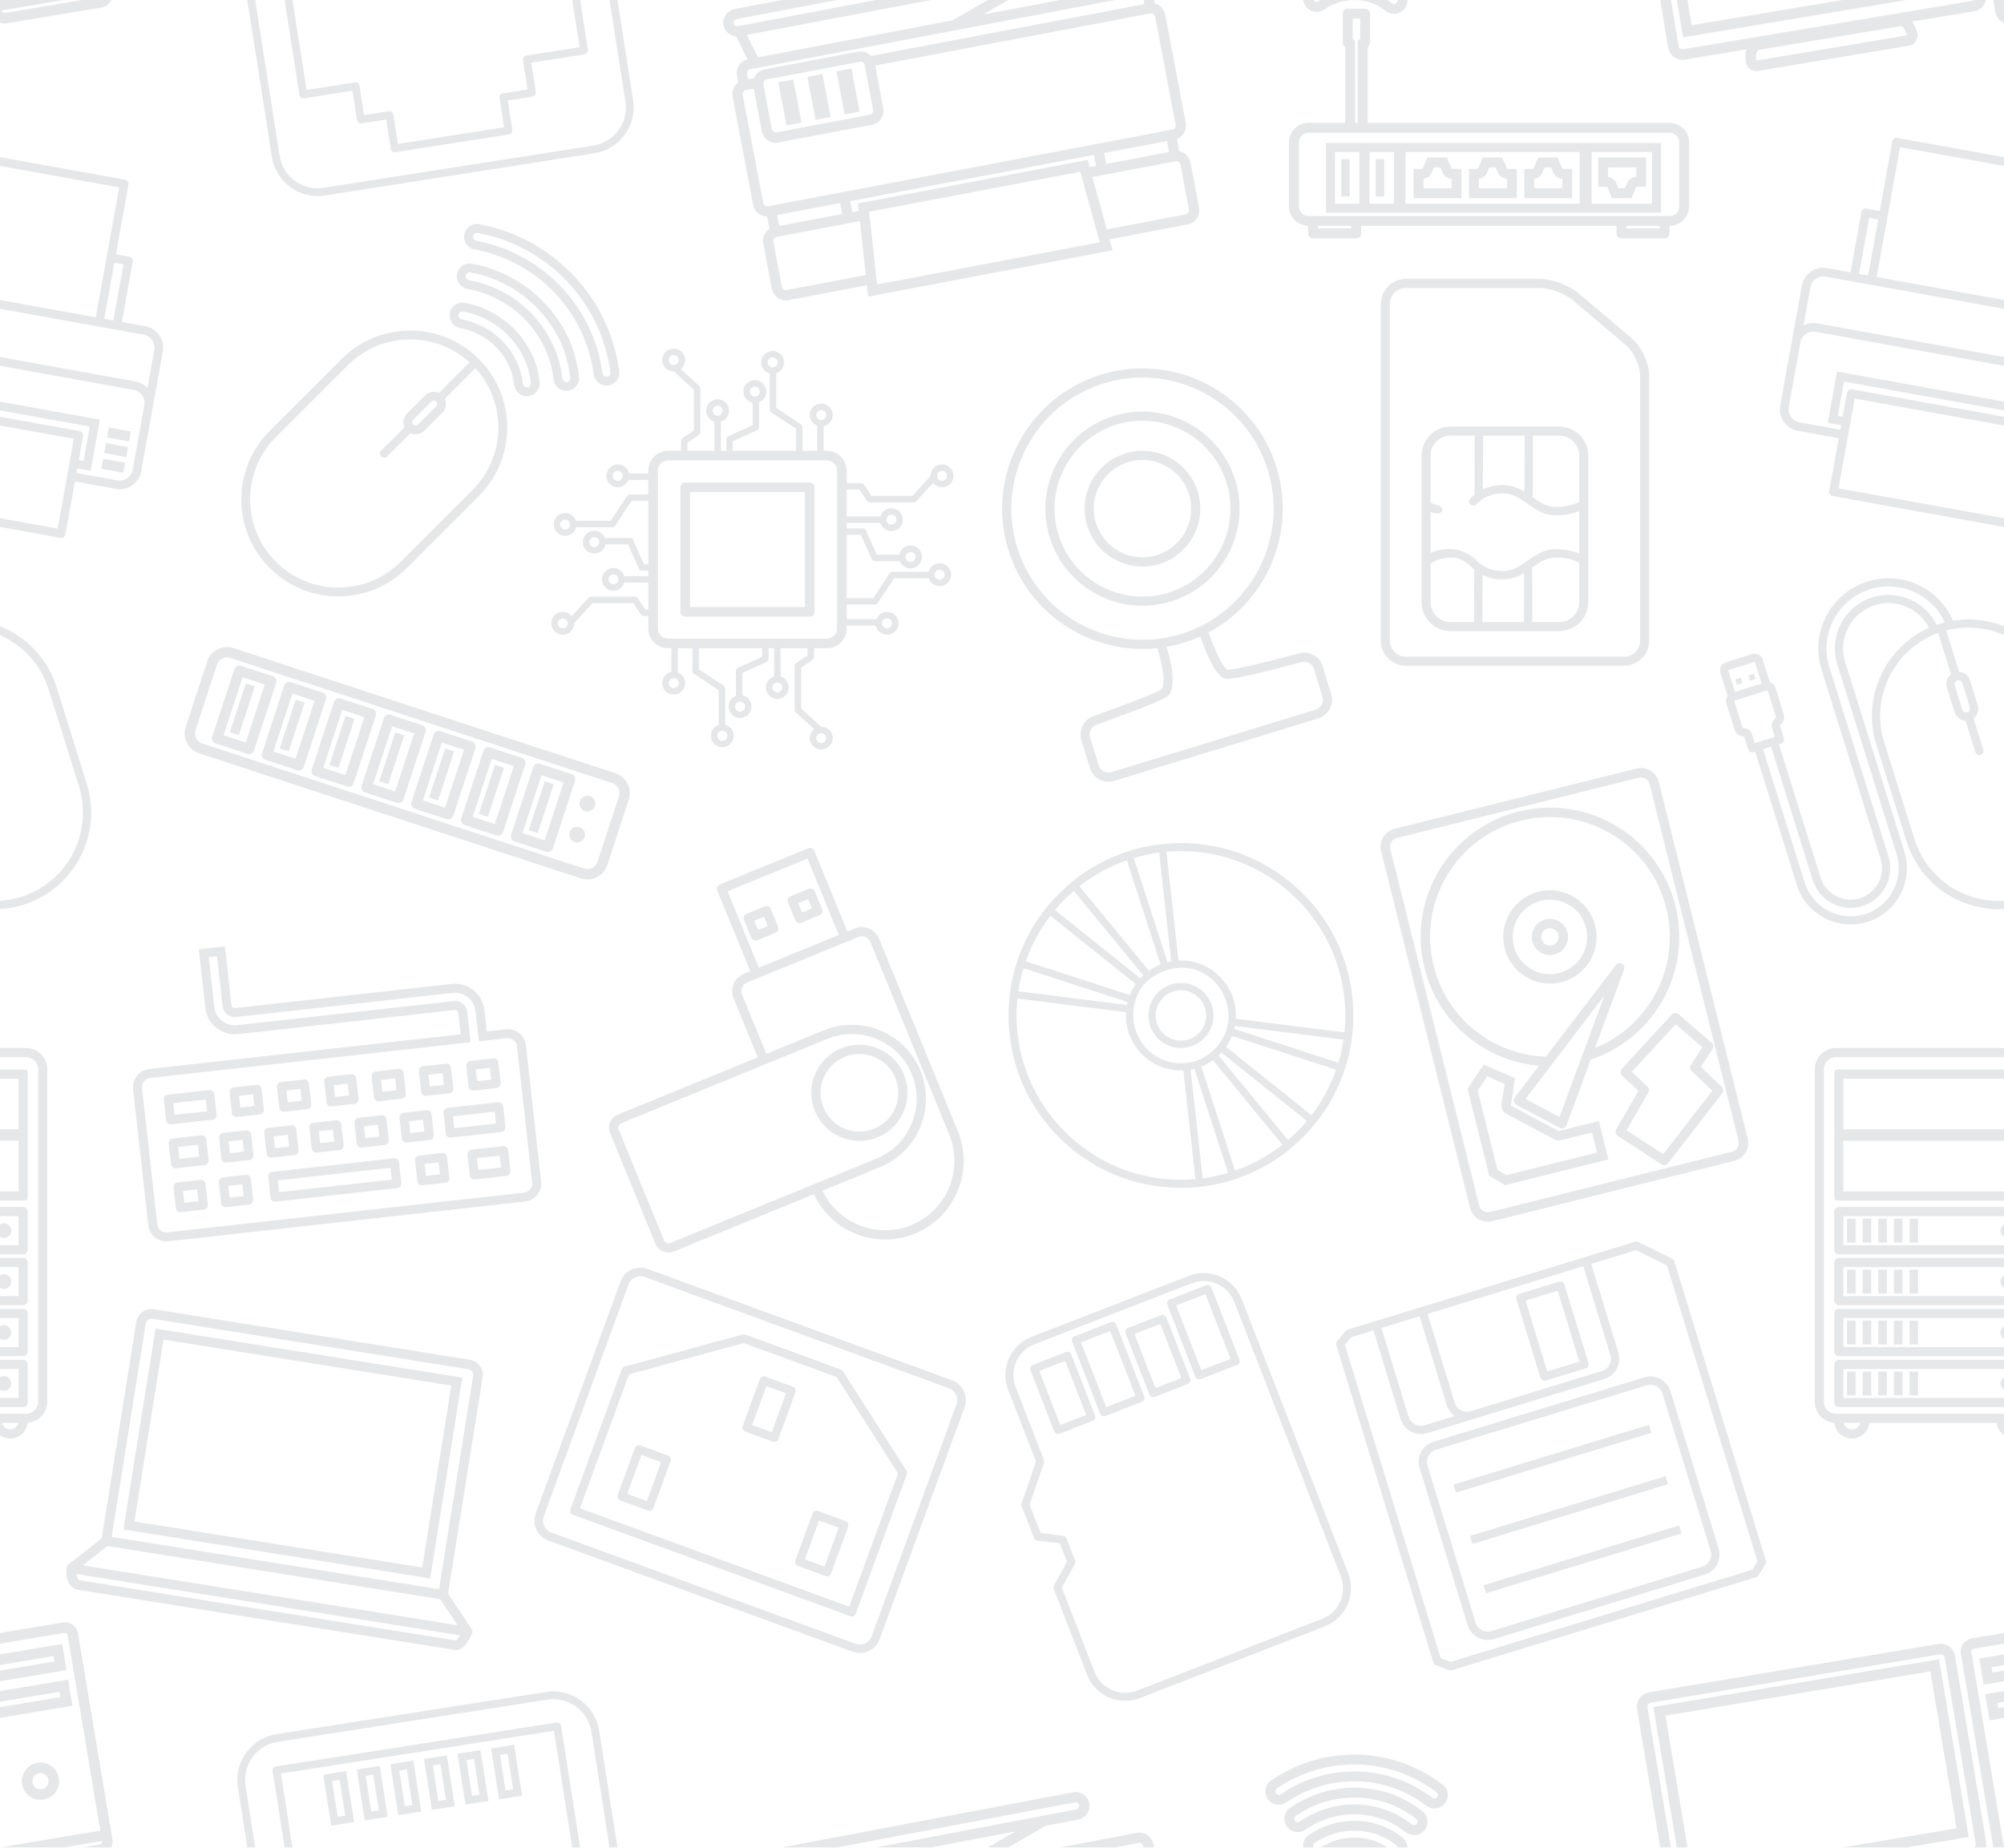 <?xml version="1.0" encoding="UTF-8"?><svg xmlns="http://www.w3.org/2000/svg" xmlns:xlink="http://www.w3.org/1999/xlink" height="461.1" preserveAspectRatio="xMidYMid meet" version="1.0" viewBox="-0.0 -0.0 500.0 461.1" width="500.0" zoomAndPan="magnify"><g id="change1_1"><path d="M354.848,452.005c-2.539-1.957-5.05-3.358-7.677-4.284c-2.958-1.041-6.06-1.57-9.22-1.57 c-5.755,0-11.303,1.728-16.045,4.995c-0.733,0.505-1.227,1.267-1.388,2.143c-0.16,0.876,0.029,1.763,0.534,2.495 c0.622,0.903,1.648,1.442,2.747,1.442c0.678,0,1.331-0.204,1.891-0.589c3.653-2.516,7.863-3.845,12.176-3.845 c2.4,0,4.786,0.41,7.088,1.22c1.95,0.688,3.855,1.76,5.823,3.276c0.591,0.453,1.294,0.693,2.035,0.693 c1.042,0,2.005-0.475,2.642-1.3c0.544-0.705,0.781-1.58,0.666-2.464C356.007,453.334,355.555,452.549,354.848,452.005z M353.5,455.174c-0.166,0.216-0.417,0.339-0.688,0.339c-0.134,0-0.334-0.031-0.529-0.181c-2.179-1.678-4.307-2.871-6.51-3.648 c-2.566-0.902-5.228-1.36-7.907-1.36c-4.814,0-9.509,1.48-13.574,4.28c-0.146,0.101-0.317,0.154-0.492,0.154 c-0.286,0-0.552-0.14-0.714-0.376c-0.132-0.19-0.181-0.42-0.14-0.647c0.043-0.228,0.17-0.426,0.36-0.557 c4.328-2.982,9.393-4.559,14.645-4.559c2.88,0,5.706,0.48,8.399,1.43c2.375,0.838,4.662,2.117,6.991,3.911 c0.184,0.141,0.301,0.346,0.331,0.575C353.702,454.764,353.642,454.992,353.5,455.174z M370.151,395.62l0.614,2.009l48.776-14.914 l-0.614-2.008L370.151,395.62z M411.432,355.588l-48.775,14.914l0.613,2.008l48.776-14.914L411.432,355.588z M384.349,343.856 c0.168,0.549,0.749,0.857,1.297,0.689l9.994-3.056c0.548-0.168,0.856-0.748,0.688-1.296l-6.007-19.647 c-0.168-0.548-0.748-0.857-1.296-0.689l-9.994,3.056c-0.548,0.168-0.857,0.748-0.689,1.296L384.349,343.856z M388.64,322.146 l5.4,17.662l-8.009,2.448l-5.4-17.662L388.64,322.146z M415.538,368.41l-48.775,14.913l0.613,2.008l48.776-14.914L415.538,368.41z M416.794,347.215c-0.844-2.762-3.773-4.322-6.531-3.479l-52.598,16.082c-2.762,0.845-4.321,3.778-3.477,6.54l11.993,39.222 c0.844,2.763,3.777,4.322,6.539,3.478l52.598-16.082c2.757-0.844,4.313-3.775,3.469-6.537L416.794,347.215z M424.711,390.99 l-52.598,16.082c-1.667,0.51-3.438-0.432-3.947-2.099l-11.992-39.223c-0.51-1.666,0.432-3.438,2.098-3.947l52.599-16.082 c1.663-0.508,3.43,0.435,3.939,2.102l11.992,39.222C427.312,388.711,426.373,390.481,424.711,390.99z M359.915,445.349 c-3.065-2.332-6.432-4.153-10.006-5.413c-3.855-1.356-7.896-2.044-12.007-2.044c-7.442,0-14.605,2.223-20.713,6.43 c-1.512,1.043-1.895,3.123-0.853,4.64c0.623,0.902,1.651,1.44,2.749,1.44c0.676,0,1.329-0.202,1.889-0.587 c4.99-3.438,10.844-5.254,16.927-5.254c3.355,0,6.649,0.561,9.792,1.665c2.917,1.029,5.671,2.521,8.183,4.432 c0.587,0.445,1.284,0.681,2.018,0.681c1.053,0,2.021-0.479,2.656-1.315C361.662,448.561,361.379,446.463,359.915,445.349z M358.585,448.529c-0.165,0.218-0.418,0.342-0.692,0.342c-0.132,0-0.329-0.03-0.522-0.178c-2.718-2.066-5.697-3.679-8.857-4.794 c-3.407-1.199-6.978-1.807-10.612-1.807c-6.585,0-12.923,1.967-18.326,5.688c-0.146,0.1-0.314,0.153-0.489,0.153 c-0.287,0-0.556-0.141-0.717-0.373c-0.271-0.395-0.171-0.937,0.222-1.207c5.693-3.921,12.371-5.993,19.313-5.993 c3.832,0,7.597,0.64,11.188,1.903c3.33,1.174,6.47,2.873,9.33,5.049C358.8,447.603,358.874,448.149,358.585,448.529z M262.897,396.503l8.328,21.46c2.036,5.246,7.96,7.857,13.206,5.822l46.138-17.904c2.533-0.983,4.535-2.901,5.637-5.401 c1.103-2.5,1.168-5.272,0.185-7.804l-26.564-68.455c-2.036-5.246-7.96-7.858-13.205-5.823l-39.269,15.238 c-5.246,2.036-7.857,7.96-5.821,13.206l6.946,17.901l-3.587,10.475c-0.077,0.223-0.071,0.466,0.014,0.685l3.081,7.94 c0.133,0.342,0.442,0.583,0.805,0.63l5.645,0.715l1.781,4.587l-3.26,5.884C262.811,395.918,262.79,396.227,262.897,396.503z M268.188,390.333c0.144-0.259,0.164-0.568,0.057-0.845l-2.165-5.577c-0.133-0.342-0.441-0.583-0.805-0.629l-5.645-0.716 l-2.734-7.046l3.588-10.476c0.076-0.223,0.071-0.465-0.014-0.685l-7.078-18.24c-1.638-4.221,0.462-8.985,4.682-10.623l39.269-15.237 c4.219-1.638,8.984,0.464,10.622,4.684l26.564,68.454c1.638,4.22-0.463,8.984-4.683,10.621l-46.138,17.904 c-4.22,1.638-8.985-0.463-10.622-4.683l-8.158-21.023L268.188,390.333z M294.646,261.546c3.285,0,6.119-1.965,7.394-4.78 c0.446-0.986,0.701-2.076,0.717-3.224c0-0.038,0.003-0.076,0.003-0.116c0-4.476-3.64-8.118-8.115-8.118 c-4.477,0-8.119,3.643-8.119,8.118C286.527,257.904,290.17,261.546,294.646,261.546z M294.646,247.135 c3.467,0,6.287,2.822,6.287,6.291c0,3.471-2.82,6.293-6.287,6.293c-3.47,0-6.292-2.822-6.292-6.293 C288.354,249.958,291.177,247.135,294.646,247.135z M438.754,393.175l1.735-2.806c0.158-0.255,0.198-0.564,0.11-0.85l-22.866-74.786 c-0.084-0.275-0.278-0.503-0.536-0.629l-8.476-4.146c-0.237-0.115-0.509-0.138-0.76-0.061l-71.747,21.938 c-0.192,0.06-0.364,0.173-0.493,0.328l-2.13,2.551c-0.225,0.269-0.298,0.633-0.195,0.968l24.219,79.21 c0.094,0.305,0.322,0.551,0.62,0.665l3.297,1.267c0.217,0.084,0.454,0.092,0.676,0.024l75.967-23.228 C438.416,393.547,438.621,393.389,438.754,393.175z M395.021,316.027l6.77,22.141c0.518,1.693-0.44,3.494-2.135,4.012l-32.698,9.998 c-1.694,0.518-3.493-0.438-4.011-2.133l-6.771-22.14L395.021,316.027z M354.192,328.511l6.77,22.141 c0.353,1.154,1.068,2.101,1.982,2.752l-7.498,2.293c-1.693,0.518-3.493-0.438-4.012-2.133l-6.77-22.14L354.192,328.511z M361.943,414.758l-2.49-0.956l-23.906-78.188l1.57-1.882l5.563-1.701l6.771,22.141c0.853,2.788,3.814,4.364,6.604,3.511 l44.209-13.518c2.79-0.853,4.366-3.815,3.514-6.604l-6.77-22.14l11.17-3.416l7.703,3.768l22.597,73.905l-1.283,2.073 L361.943,414.758z M325.065,223.006c-8.125-8.126-18.929-12.601-30.419-12.601c-11.492,0-22.295,4.475-30.421,12.601 c-8.126,8.126-12.602,18.93-12.602,30.42c0,11.492,4.475,22.296,12.602,30.422s18.93,12.602,30.421,12.602 c11.49,0,22.293-4.476,30.419-12.602c8.125-8.126,12.6-18.93,12.6-30.422C337.665,241.936,333.19,231.132,325.065,223.006z M289.209,212.776l3.016,27.142c-0.314,0.056-0.625,0.12-0.932,0.198l-8.411-25.979C284.93,213.523,287.042,213.065,289.209,212.776 z M294.646,241.526c6.558-0.162,11.721,5.341,11.897,11.9c0.068,2.53-0.967,6.823-5.077,9.747c-2.79,1.983-4.964,2.131-6.82,2.159 c-6.562,0.102-11.847-5.341-11.902-11.906c-0.034-4.168,1.938-7.083,3.163-8.279C287.186,243.899,290.414,241.631,294.646,241.526z M281.145,214.702l8.412,25.979c-1.033,0.414-2.004,0.95-2.896,1.59l-17.33-21.09C272.852,218.412,276.836,216.208,281.145,214.702z M267.922,222.343l17.329,21.089c-0.251,0.235-0.494,0.479-0.727,0.731l-21.311-17.05 C264.652,225.4,266.226,223.802,267.922,222.343z M262.072,228.541l21.312,17.05c-0.592,0.85-1.09,1.767-1.48,2.739l-25.974-8.433 C257.375,235.772,259.462,231.947,262.072,228.541z M255.364,241.634l25.971,8.433c-0.062,0.244-0.115,0.491-0.164,0.739 l-27.093-3.418C254.371,245.421,254.803,243.5,255.364,241.634z M294.646,294.44c-22.615,0-41.013-18.397-41.013-41.014 c0-1.426,0.074-2.836,0.216-4.226l27.094,3.418c-0.016,0.268-0.026,0.537-0.026,0.808c0,7.573,6.158,13.733,13.729,13.733 c0.203,0,0.404-0.007,0.604-0.016l3.013,27.135C297.071,294.383,295.865,294.44,294.646,294.44z M300.08,294.08l-3.013-27.139 c0.313-0.056,0.623-0.12,0.929-0.197l8.409,25.976C304.358,293.333,302.246,293.792,300.08,294.08z M308.143,292.156l-8.411-25.979 c1.034-0.414,2.005-0.949,2.896-1.591l17.328,21.089C316.437,288.446,312.452,290.649,308.143,292.156z M321.366,284.513 l-17.327-21.088c0.25-0.235,0.494-0.479,0.726-0.732l21.31,17.05C324.637,281.458,323.063,283.053,321.366,284.513z M327.217,278.316l-21.312-17.051c0.592-0.849,1.09-1.767,1.48-2.739l25.973,8.435C331.912,271.085,329.826,274.91,327.217,278.316z M333.924,265.223l-25.971-8.434c0.062-0.244,0.115-0.491,0.164-0.74l27.093,3.419C334.918,261.435,334.485,263.357,333.924,265.223 z M308.345,254.237c0.015-0.269,0.025-0.538,0.025-0.811c0-7.568-6.156-13.727-13.724-13.727c-0.203,0-0.404,0.006-0.604,0.015 l-3.017-27.138c1.194-0.104,2.401-0.161,3.622-0.161c22.612,0,41.009,18.397,41.009,41.011c0,1.428-0.073,2.839-0.217,4.229 L308.345,254.237z M345.368,39.726h-2.121v9.313h2.121V39.726z M361.938,157.506h27.079c4.004,0,7.262-3.256,7.262-7.259v-36.531 c0-4.001-3.257-7.257-7.262-7.257h-27.079c-4.004,0-7.262,3.256-7.262,7.257v36.531C354.677,154.25,357.935,157.506,361.938,157.506 z M380.226,155.251h-10.375l0.045-11.774c1.495,0.737,3.146,1.129,4.859,1.129c2.128,0,3.79-0.568,5.513-1.589L380.226,155.251z M394.024,150.248c0,2.759-2.246,5.004-5.007,5.004h-6.719c0.003-4.255,0.005-13.451-0.04-13.563 c0.006-0.005,0.012-0.008,0.018-0.013c2.554-1.873,3.893-2.539,6.317-2.539c1.614,0,3.752,0.441,5.431,1.262V150.248z M382.479,108.714h6.539c2.761,0,5.007,2.244,5.007,5.002v11.554c-1.678,0.821-3.816,1.264-5.432,1.264 c-2.372,0-3.708-0.643-6.17-2.433L382.479,108.714z M370.026,108.714H380.4l-0.05,13.983c-1.753-1.054-3.433-1.641-5.596-1.641 c-1.682,0-3.306,0.376-4.777,1.088L370.026,108.714z M356.932,127.779c0.378,0.139,0.798,0.264,1.271,0.371 c0.118,0.027,0.237,0.04,0.354,0.04c0.565,0,1.085-0.299,1.246-0.756c0.195-0.553-0.205-1.126-0.895-1.283 c-0.864-0.197-1.504-0.446-1.977-0.728v-11.707c0-2.758,2.246-5.002,5.007-5.002h6.01c-0.013,3.946-0.046,14.7-0.041,14.74 c-0.367,0.292-0.721,0.607-1.054,0.95c-0.401,0.411-0.394,1.068,0.019,1.469c0.41,0.401,1.071,0.396,1.47-0.018 c1.71-1.754,3.987-2.72,6.413-2.72c2.141,0,3.669,0.616,6.292,2.537c2.775,2.033,4.524,2.942,7.546,2.94 c1.772-0.001,3.718-0.365,5.432-1.051v10.573c-1.776-0.702-3.779-1.077-5.43-1.077c-3.028,0.001-4.776,0.909-7.546,2.943 c-2.624,1.915-4.152,2.529-6.293,2.529c-2.425,0-4.704-0.962-6.385-2.681c-0.099-0.111-2.494-2.566-6.027-2.791 c-2.2-0.14-4.008,0.301-5.412,0.994V127.779z M356.932,140.701c1.108-0.803,2.866-1.616,5.374-1.563 c2.618,0.047,4.503,2.083,4.55,2.133c0.314,0.32,0.645,0.617,0.988,0.894c-0.014,0.065-0.021,0.133-0.022,0.203l-0.05,12.885h-5.833 c-2.761,0-5.007-2.245-5.007-5.004V140.701z M350.797,166.153h54.397c3.461,0,6.276-2.816,6.276-6.278V93.79 c0-3.18-1.899-7.282-4.326-9.339l-13.281-11.26c-2.377-2.017-6.685-3.597-9.807-3.597h-33.26c-3.462,0-6.278,2.816-6.278,6.277 v84.004C344.519,163.336,347.335,166.153,350.797,166.153z M346.774,75.87c0-2.217,1.805-4.022,4.022-4.022h33.26 c2.569,0,6.393,1.402,8.349,3.062l13.281,11.26c1.913,1.623,3.529,5.111,3.529,7.619v66.085c0,2.219-1.804,4.022-4.021,4.022 h-54.397c-2.218,0-4.022-1.804-4.022-4.022V75.87z M336.751,39.726h-2.121v9.313h2.121V39.726z M388.897,282.277l-11.945-6.379 l1.07-6.829l-7.842-3.38l-4.033,6.049l5.407,21.69l3.943,2.369l25.809-6.434l-2.389-9.584L388.897,282.277z M375.876,293.274 l-2.271-1.363l-4.919-19.732l2.364-3.547l4.36,1.878l-0.787,5.024c-0.154,0.99,0.334,1.971,1.218,2.443l11.945,6.378 c0.515,0.276,1.113,0.35,1.68,0.209l7.734-1.928l1.248,5.011L375.876,293.274z M344.577,212.395l22.196,89.047 c0.609,2.447,3.097,3.941,5.545,3.331l60.404-15.056c2.448-0.61,3.944-3.098,3.334-5.544l-22.195-89.048 c-0.61-2.447-3.099-3.941-5.546-3.331L347.91,206.85C345.463,207.46,343.968,209.948,344.577,212.395z M348.479,209.137 l60.406-15.057c1.187-0.295,2.393,0.429,2.688,1.615l22.195,89.047c0.296,1.186-0.43,2.391-1.617,2.687l-60.404,15.057 c-1.187,0.296-2.393-0.429-2.688-1.613l-22.195-89.047C346.569,210.639,347.294,209.433,348.479,209.137z M298.238,343.615 c0.2,0.514,0.777,0.769,1.292,0.569l9.147-3.55c0.514-0.199,0.769-0.777,0.57-1.292l-6.995-18.024 c-0.2-0.515-0.778-0.77-1.292-0.569l-9.147,3.549c-0.514,0.199-0.769,0.778-0.569,1.292L298.238,343.615z M300.751,322.97 l6.272,16.164l-7.286,2.827l-6.272-16.164L300.751,322.97z M383.98,265.974l-6.073,7.961c-0.21,0.274-0.288,0.628-0.215,0.966 c0.074,0.338,0.293,0.627,0.598,0.789l10.89,5.794c0.259,0.138,0.559,0.173,0.839,0.103c0.046-0.011,0.091-0.025,0.135-0.042 c0.317-0.121,0.567-0.374,0.686-0.693l6.063-16.418c15.855-5.259,25.221-21.935,21.113-38.413 c-4.309-17.288-21.816-27.811-39.104-23.501c-17.287,4.309-27.809,21.817-23.5,39.104 C358.839,255.373,370.611,264.839,383.98,265.974z M395.094,262.526l-0.996,2.698l-5.002,13.545l-8.473-4.508l6.236-8.174 l1.848-2.421l11.561-15.151L395.094,262.526z M361.083,218.418c4.114-6.846,10.648-11.681,18.397-13.612 c7.75-1.932,15.789-0.729,22.636,3.385c6.846,4.114,11.68,10.648,13.611,18.398c1.933,7.752,0.73,15.791-3.383,22.637 c-3.38,5.623-8.393,9.887-14.37,12.303l7.223-19.56c0.202-0.548-0.026-1.16-0.538-1.441s-1.15-0.146-1.504,0.318l-17.454,22.874 c-5.028-0.163-9.96-1.604-14.39-4.267c-6.847-4.114-11.681-10.649-13.613-18.399C355.767,233.303,356.969,225.265,361.083,218.418z M417.133,253.195l-12.503,13.563c-0.438,0.474-0.411,1.212,0.058,1.655l4.087,3.858l-5.543,9.586 c-0.313,0.542-0.149,1.234,0.375,1.576l10.975,7.179c0.285,0.186,0.622,0.233,0.931,0.156c0.248-0.062,0.479-0.205,0.647-0.421 l13.568-17.523c0.369-0.478,0.318-1.157-0.119-1.574l-5.229-4.994l2.905-4.49c0.32-0.494,0.226-1.148-0.221-1.533l-8.297-7.133 C418.287,252.686,417.563,252.728,417.133,253.195z M421.871,265.795c-0.307,0.476-0.233,1.102,0.176,1.492l5.167,4.934 l-12.253,15.823l-9.131-5.972l5.452-9.429c0.274-0.473,0.187-1.071-0.211-1.446l-3.919-3.699l10.941-11.869l6.653,5.721 L421.871,265.795z M387.807,238.208c2.419-0.603,3.896-3.062,3.293-5.481c-0.603-2.419-3.061-3.896-5.48-3.292 c-2.419,0.603-3.897,3.062-3.295,5.479C382.928,237.333,385.387,238.811,387.807,238.208z M386.189,231.721 c1.157-0.289,2.335,0.418,2.623,1.575c0.289,1.158-0.419,2.335-1.576,2.624c-1.159,0.289-2.336-0.419-2.625-1.577 C384.323,233.186,385.03,232.009,386.189,231.721z M389.529,245.123c6.232-1.554,10.038-7.888,8.484-14.12 c-1.553-6.231-7.887-10.037-14.118-8.484c-6.232,1.554-10.038,7.887-8.485,14.119C376.964,242.87,383.297,246.675,389.529,245.123z M384.466,224.805c4.97-1.238,10.022,1.797,11.261,6.768c1.24,4.971-1.797,10.023-6.768,11.263s-10.022-1.798-11.262-6.769 S379.494,226.044,384.466,224.805z M64.017,270.723l-5.742,0.64c-0.615,0.068-1.063,0.629-0.995,1.242l0.577,5.173 c0.068,0.614,0.629,1.061,1.244,0.992l5.742-0.64c0.616-0.069,1.063-0.629,0.995-1.242l-0.577-5.172 C65.193,271.102,64.633,270.654,64.017,270.723z M59.969,276.409l-0.327-2.934l3.507-0.391l0.327,2.934L59.969,276.409z M50.225,283.342l-7.143,0.796c-0.614,0.069-1.063,0.632-0.995,1.247l0.577,5.176c0.069,0.616,0.631,1.065,1.245,0.997l7.143-0.796 c0.615-0.068,1.063-0.631,0.995-1.247l-0.577-5.175C51.4,283.724,50.84,283.274,50.225,283.342z M44.776,289.197l-0.329-2.945 l4.909-0.548l0.329,2.946L44.776,289.197z M52.227,272.038l-10.365,1.155c-0.614,0.068-1.064,0.628-0.996,1.242l0.577,5.173 c0.068,0.613,0.63,1.061,1.245,0.992l10.365-1.155c0.615-0.068,1.063-0.629,0.995-1.242l-0.577-5.173 C53.402,272.417,52.842,271.968,52.227,272.038z M43.555,278.239l-0.327-2.934l8.13-0.906l0.327,2.934L43.555,278.239z M61.412,282.096l-5.743,0.639c-0.613,0.069-1.063,0.632-0.994,1.248l0.577,5.175c0.068,0.616,0.631,1.066,1.245,0.997l5.742-0.64 c0.618-0.069,1.065-0.631,0.997-1.248l-0.577-5.175C62.59,282.477,62.03,282.027,61.412,282.096z M57.365,287.793l-0.329-2.945 l3.51-0.392l0.328,2.946L57.365,287.793z M50.048,294.46l-5.744,0.64c-0.614,0.069-1.063,0.633-0.995,1.245l0.578,5.185 c0.068,0.614,0.63,1.063,1.244,0.995l5.744-0.641c0.616-0.068,1.063-0.631,0.995-1.244l-0.578-5.185 C51.224,294.842,50.664,294.391,50.048,294.46z M45.999,300.164l-0.329-2.95l3.51-0.392l0.329,2.95L45.999,300.164z M61.339,293.202 l-5.742,0.64c-0.616,0.069-1.063,0.632-0.995,1.245l0.578,5.185c0.068,0.614,0.629,1.063,1.245,0.994l5.742-0.64 c0.616-0.068,1.064-0.63,0.995-1.244l-0.578-5.185C62.515,293.584,61.955,293.133,61.339,293.202z M57.292,298.904l-0.329-2.95 l3.507-0.391l0.329,2.95L57.292,298.904z M77.182,281.474l0.577,5.175c0.069,0.616,0.627,1.066,1.245,0.997l5.74-0.64 c0.616-0.068,1.064-0.63,0.996-1.247l-0.577-5.175c-0.069-0.615-0.629-1.066-1.245-0.997l-5.741,0.64 C77.558,280.295,77.113,280.858,77.182,281.474z M83.049,281.949l0.329,2.945l-3.506,0.391l-0.328-2.945L83.049,281.949z M286.785,348.059c0.199,0.514,0.778,0.77,1.292,0.569l8.315-3.227c0.514-0.199,0.769-0.777,0.569-1.291l-5.951-15.335 c-0.2-0.514-0.778-0.769-1.292-0.569l-8.314,3.227c-0.514,0.199-0.77,0.778-0.57,1.292L286.785,348.059z M289.51,330.429 l5.228,13.473l-6.453,2.505l-5.229-13.473L289.51,330.429z M82.725,276.137l5.742-0.641c0.618-0.068,1.063-0.628,0.995-1.242 l-0.576-5.172c-0.068-0.614-0.626-1.062-1.244-0.993l-5.742,0.641c-0.615,0.068-1.063,0.628-0.995,1.242l0.577,5.173 C81.549,275.758,82.109,276.206,82.725,276.137z M86.773,270.452l0.327,2.933l-3.508,0.392l-0.327-2.934L86.773,270.452z M95.167,278.333l-5.74,0.641c-0.618,0.068-1.065,0.631-0.997,1.246l0.577,5.176c0.069,0.616,0.629,1.066,1.247,0.997l5.74-0.64 c0.616-0.069,1.066-0.631,0.997-1.248l-0.577-5.175C96.346,278.714,95.784,278.264,95.167,278.333z M91.12,284.031l-0.329-2.945 l3.51-0.392l0.329,2.945L91.12,284.031z M392.271,42.149h-2.438l-1.219-2.836h-4.847l-1.219,2.836h-2.226v7.3h11.948V42.149z M389.804,46.98h-7.012v-2.375c0.888-0.087,1.668-0.651,2.025-1.482l0.576-1.342h1.595l0.576,1.342 c0.386,0.897,1.264,1.482,2.239,1.494V46.98z M70.912,277.454l5.742-0.64c0.618-0.069,1.064-0.629,0.996-1.242l-0.577-5.173 c-0.068-0.613-0.626-1.062-1.244-0.992l-5.742,0.64c-0.613,0.068-1.063,0.629-0.995,1.242l0.577,5.173 C69.736,277.076,70.298,277.522,70.912,277.454z M74.961,271.768l0.327,2.933l-3.508,0.392l-0.327-2.934L74.961,271.768z M135.012,294.894l-3.795-34.05c-0.275-2.469-2.508-4.253-4.978-3.978l-4.784,0.533l-0.594-5.325 c-0.451-4.047-4.11-6.971-8.156-6.521l-54.035,6.023c-0.454,0.051-0.864-0.277-0.915-0.731l-1.633-14.65l-6.514,0.727l1.633,14.649 c0.45,4.046,4.109,6.97,8.155,6.52l54.035-6.023c0.454-0.051,0.864,0.278,0.916,0.732l0.593,5.325l-77.761,8.668 c-2.469,0.275-4.254,2.508-3.979,4.976l3.795,34.051c0.275,2.468,2.508,4.252,4.978,3.977l89.06-9.927 C133.502,299.594,135.288,297.362,135.012,294.894z M41.725,307.56c-1.231,0.138-2.354-0.758-2.491-1.989l-3.796-34.051 c-0.137-1.23,0.761-2.352,1.992-2.489l79.999-8.917l-0.843-7.563c-0.188-1.688-1.713-2.908-3.401-2.72l-54.035,6.023 c-2.813,0.313-5.356-1.72-5.669-4.532l-1.383-12.413l2.04-0.228l1.384,12.413c0.188,1.688,1.713,2.907,3.401,2.72l54.035-6.023 c2.813-0.313,5.355,1.719,5.669,4.532l0.843,7.563l7.021-0.783c1.229-0.137,2.353,0.759,2.491,1.99l3.795,34.05 c0.138,1.231-0.762,2.353-1.992,2.489L41.725,307.56z M273.216,353.325l-5.951-15.334c-0.2-0.515-0.778-0.77-1.292-0.57 l-8.314,3.227c-0.514,0.199-0.769,0.777-0.57,1.292l5.951,15.334c0.199,0.515,0.778,0.77,1.292,0.569l8.314-3.226 C273.161,354.417,273.416,353.838,273.216,353.325z M264.541,355.62l-5.228-13.473l6.453-2.504l5.228,13.473L264.541,355.62z M125.524,286.046l-7.89,0.88c-0.618,0.069-1.063,0.632-0.995,1.245l0.578,5.185c0.068,0.614,0.626,1.063,1.245,0.995l7.889-0.88 c0.616-0.069,1.064-0.631,0.996-1.244l-0.578-5.185C126.701,286.429,126.14,285.979,125.524,286.046z M119.33,291.989l-0.329-2.95 l5.656-0.63l0.329,2.95L119.33,291.989z M274.495,352.829c0.199,0.514,0.778,0.769,1.292,0.569l9.147-3.55 c0.514-0.199,0.769-0.777,0.569-1.291l-6.995-18.025c-0.2-0.515-0.777-0.77-1.292-0.57l-9.147,3.55 c-0.514,0.199-0.769,0.777-0.57,1.292L274.495,352.829z M277.008,332.184l6.272,16.164l-7.285,2.827l-6.272-16.163L277.008,332.184z M110.296,287.745l-5.738,0.64c-0.617,0.068-1.064,0.632-0.995,1.245l0.578,5.184c0.069,0.614,0.628,1.063,1.245,0.995l5.738-0.64 c0.621-0.069,1.066-0.631,0.998-1.244l-0.578-5.185C111.475,288.126,110.916,287.675,110.296,287.745z M106.253,293.447l-0.329-2.95 l3.507-0.392l0.329,2.951L106.253,293.447z M98.303,289.082l-30.389,3.388c-0.618,0.068-1.063,0.632-0.995,1.244l0.578,5.185 c0.068,0.614,0.627,1.063,1.244,0.995l30.389-3.388c0.611-0.068,1.063-0.63,0.995-1.244l-0.578-5.185 C99.479,289.463,98.914,289.013,98.303,289.082z M69.609,297.531l-0.329-2.95l28.154-3.138l0.329,2.95L69.609,297.531z M126.125,281.257l-0.577-5.175c-0.068-0.615-0.629-1.065-1.245-0.997l-12.651,1.41c-0.615,0.068-1.063,0.631-0.995,1.247 l0.577,5.175c0.069,0.616,0.629,1.066,1.245,0.997l12.651-1.41C125.746,282.436,126.193,281.875,126.125,281.257z M113.346,281.553 l-0.328-2.945l10.417-1.161l0.329,2.945L113.346,281.553z M107.246,284.498c0.614-0.068,1.065-0.63,0.996-1.247l-0.576-5.175 c-0.069-0.615-0.634-1.065-1.247-0.997l-5.742,0.64c-0.616,0.069-1.064,0.631-0.995,1.247l0.577,5.175 c0.069,0.617,0.629,1.066,1.245,0.998L107.246,284.498C107.246,284.499,107.246,284.499,107.246,284.498z M102.371,282.777 l-0.328-2.945l3.51-0.392l0.329,2.945L102.371,282.777z M67.75,288.901l5.742-0.641c0.615-0.068,1.063-0.63,0.995-1.247 l-0.577-5.175c-0.068-0.615-0.629-1.065-1.245-0.997l-5.742,0.64c-0.618,0.068-1.063,0.632-0.995,1.247l0.576,5.175 C66.574,288.52,67.132,288.969,67.75,288.901z M71.798,283.203l0.328,2.945l-3.508,0.392l-0.329-2.946L71.798,283.203z M197.844,346.073l-6.895-2.522c-0.266-0.097-0.56-0.085-0.816,0.034c-0.256,0.119-0.455,0.336-0.552,0.602l-4.284,11.715 c-0.203,0.554,0.082,1.166,0.636,1.369l6.895,2.521c0.554,0.202,1.166-0.082,1.369-0.636l4.284-11.715 C198.683,346.887,198.398,346.275,197.844,346.073z M192.558,357.42l-4.89-1.788l3.551-9.711l4.891,1.788L192.558,357.42z M115.908,205.899l7.974,2.614c0.679,0.222,1.409-0.147,1.631-0.826l5.543-16.914c0.222-0.678-0.147-1.409-0.826-1.631l-7.974-2.613 c-0.678-0.223-1.408,0.147-1.63,0.825l-5.544,16.915C114.859,204.947,115.229,205.677,115.908,205.899z M122.68,189.387l5.517,1.809 l-4.738,14.458l-5.518-1.809L122.68,189.387z M115.961,75.583c-0.194-0.036-0.393-0.054-0.59-0.054c-1.54,0-2.861,1.102-3.142,2.621 c-0.319,1.736,0.833,3.41,2.567,3.73c5.29,0.976,9.811,4.41,12.095,9.187c0.688,1.43,1.147,3.073,1.404,5.024 c0.208,1.587,1.573,2.785,3.173,2.785c0.133,0,0.271-0.009,0.419-0.026c1.75-0.23,2.987-1.842,2.758-3.594 c-0.347-2.635-0.996-4.913-1.982-6.96C129.501,81.681,123.256,76.928,115.961,75.583z M131.612,96.662 c-0.051,0.007-0.1,0.01-0.144,0.01c-0.499,0-0.924-0.374-0.989-0.87c-0.287-2.187-0.812-4.048-1.603-5.69 c-2.585-5.408-7.7-9.295-13.68-10.399c-0.542-0.101-0.901-0.624-0.801-1.165c0.087-0.475,0.498-0.818,0.976-0.818 c0.062,0,0.125,0.006,0.189,0.018c6.605,1.219,12.256,5.517,15.118,11.5c0.884,1.835,1.468,3.894,1.784,6.293 C132.535,96.088,132.148,96.592,131.612,96.662z M111.057,186.822l-4.002,12.21l2.25,0.737l4.002-12.21L111.057,186.822z M98.631,182.749l-4.002,12.21l2.247,0.737l4.002-12.21L98.631,182.749z M103.478,201.826l7.973,2.613 c0.678,0.222,1.409-0.147,1.631-0.826l5.544-16.914c0.222-0.679-0.147-1.408-0.826-1.631l-7.973-2.613 c-0.678-0.223-1.408,0.147-1.63,0.825l-5.544,16.915C102.43,200.873,102.799,201.603,103.478,201.826z M110.25,185.314l5.516,1.808 l-4.738,14.458l-5.517-1.809L110.25,185.314z M128.336,209.973l7.974,2.613c0.678,0.223,1.408-0.147,1.63-0.825l5.544-16.915 c0.223-0.678-0.147-1.408-0.826-1.631l-7.973-2.613c-0.679-0.223-1.409,0.147-1.631,0.826l-5.544,16.914 C127.288,209.02,127.657,209.75,128.336,209.973z M135.108,193.461l5.517,1.808l-4.738,14.458l-5.517-1.808L135.108,193.461z M135.915,194.969l-4.002,12.21l2.249,0.737l4.002-12.21L135.915,194.969z M84.406,148.842c6.466,0,12.548-2.52,17.122-7.093 c3.311-3.312,14.611-14.611,17.923-17.924c4.573-4.572,7.093-10.65,7.093-17.118c0-6.468-2.518-12.547-7.09-17.119 c-4.568-4.569-10.644-7.085-17.108-7.085c-6.467,0-12.548,2.519-17.122,7.093c-2.164,2.164-17.923,17.924-17.923,17.924 c-4.575,4.574-7.094,10.653-7.095,17.119c0,6.465,2.516,12.542,7.086,17.114C71.864,146.326,77.942,148.842,84.406,148.842z M68.858,109.078c0,0,15.759-15.761,17.922-17.925c4.158-4.157,9.687-6.447,15.565-6.447c5.523,0,10.734,2.021,14.788,5.713 l-7.631,7.632c-0.405-0.187-0.843-0.281-1.28-0.281c-0.775,0-1.549,0.295-2.14,0.885c-0.436,0.435-4.125,4.125-4.559,4.561 c-0.924,0.926-1.125,2.298-0.607,3.42l-5.807,5.807c-0.41,0.411-0.41,1.075,0,1.485c0.206,0.206,0.474,0.308,0.743,0.308 s0.537-0.102,0.742-0.308l5.807-5.806c0.404,0.187,0.841,0.28,1.278,0.28c0.776,0,1.552-0.294,2.144-0.887 c0.435-0.434,4.124-4.123,4.559-4.558c0.925-0.927,1.123-2.3,0.605-3.422l7.631-7.631c3.697,4.059,5.722,9.274,5.721,14.803 c0,5.878-2.291,11.404-6.448,15.56c-3.312,3.314-14.612,14.614-17.923,17.924c-4.158,4.158-9.686,6.448-15.564,6.448 c-5.876,0-11.4-2.288-15.556-6.444c-4.155-4.154-6.442-9.679-6.441-15.556C62.409,118.762,64.7,113.235,68.858,109.078z M108.825,101.399c-0.435,0.436-4.123,4.125-4.558,4.56c-0.211,0.211-0.629,0.31-0.94,0.165c-0.098-0.045-0.364-0.312-0.409-0.409 c-0.122-0.265-0.119-0.659,0.166-0.942c0.434-0.436,4.121-4.124,4.557-4.559c0.199-0.199,0.577-0.328,0.94-0.162 c0.098,0.044,0.364,0.311,0.409,0.407C109.111,100.723,109.108,101.116,108.825,101.399z M145.94,202.414 c1.031,0.338,2.142-0.227,2.479-1.257c0.338-1.031-0.223-2.142-1.255-2.479s-2.141,0.225-2.479,1.256 C144.347,200.962,144.908,202.076,145.94,202.414z M142.142,207.69c-0.338,1.032,0.224,2.143,1.255,2.48 c1.031,0.338,2.141-0.224,2.479-1.256c0.338-1.031-0.223-2.144-1.254-2.481S142.48,206.66,142.142,207.69z M123.487,190.896 l-4.002,12.21l2.25,0.736l4.001-12.209L123.487,190.896z M49.648,187.993l95.307,31.237c2.724,0.894,5.667-0.596,6.56-3.319 l5.367-16.374c0.892-2.724-0.598-5.666-3.323-6.559L58.252,161.74c-2.723-0.893-5.665,0.598-6.558,3.321l-5.367,16.373 C45.436,184.158,46.925,187.1,49.648,187.993z M48.785,182.239l5.366-16.372c0.449-1.37,1.927-2.118,3.296-1.67l95.307,31.237 c1.37,0.449,2.119,1.929,1.67,3.298l-5.366,16.373c-0.449,1.369-1.928,2.117-3.299,1.669l-95.307-31.238 C49.084,185.087,48.336,183.608,48.785,182.239z M53.766,185.532l7.973,2.613c0.678,0.223,1.409-0.147,1.631-0.825l5.544-16.915 c0.222-0.678-0.147-1.408-0.826-1.631l-7.973-2.613c-0.679-0.223-1.409,0.147-1.631,0.826l-5.544,16.914 C52.718,184.58,53.088,185.309,53.766,185.532z M60.539,169.02l5.516,1.809l-4.738,14.457l-5.517-1.808L60.539,169.02z M1.703,5.818 l23.602-3.948C26.427,1.683,27.325,0.955,27.781,0h-7.231L1.269,3.225C0.878,3.29,0.507,3.026,0.441,2.636L0.435,2.594L15.941,0H0 v5.658C0.528,5.852,1.11,5.917,1.703,5.818z M378.459,42.149h-2.438l-1.219-2.836h-4.844l-1.221,2.836h-2.227v7.3h11.947V42.149z M375.991,46.98h-7.011v-2.375c0.888-0.087,1.667-0.65,2.025-1.48l0.577-1.344h1.594l0.577,1.343 c0.386,0.896,1.264,1.48,2.237,1.493V46.98z M66.194,189.606l7.97,2.611c0.678,0.223,1.409-0.147,1.631-0.825l5.544-16.915 c0.222-0.678-0.147-1.408-0.826-1.631l-7.97-2.611c-0.678-0.223-1.408,0.147-1.63,0.825l-5.544,16.915 C65.146,188.653,65.516,189.383,66.194,189.606z M72.967,173.093l5.513,1.807l-4.739,14.459l-5.513-1.808L72.967,173.093z M78.621,193.678l7.974,2.613c0.678,0.223,1.409-0.147,1.631-0.825l5.544-16.915c0.222-0.678-0.147-1.408-0.826-1.631l-7.974-2.613 c-0.678-0.223-1.409,0.147-1.631,0.826l-5.544,16.914C77.573,192.725,77.942,193.456,78.621,193.678z M85.393,177.167l5.517,1.808 l-4.738,14.458l-5.517-1.808L85.393,177.167z M32.644,107.668l-5.487-0.99l-0.449,2.491l5.487,0.989L32.644,107.668z M86.2,178.675 l-4.001,12.209l2.251,0.738l4.002-12.21L86.2,178.675z M73.774,174.602l-4.001,12.21l2.247,0.736l4.002-12.21L73.774,174.602z M61.346,170.529l-4.002,12.209l2.25,0.738l4.002-12.211L61.346,170.529z M274.798,93.47c-18.459,5.652-28.879,25.269-23.227,43.727 c4.988,16.29,20.852,26.315,37.197,24.563c1.216,3.917,2.145,8.79,1.077,10.269c-1.08,0.765-9.349,3.956-16.854,6.646 c-2.536,0.792-3.963,3.495-3.185,6.038l2.133,6.964c0.781,2.553,3.494,3.992,6.047,3.211l50.951-15.602 c2.553-0.781,3.994-3.493,3.212-6.046l-2.133-6.964c-0.779-2.547-3.482-3.987-6.03-3.217c-7.628,2.111-16.229,4.177-17.799,4.084 c-1.391-1.016-3.338-5.512-4.648-9.313c14.47-7.72,21.961-24.874,16.983-41.133C312.871,98.236,293.256,87.818,274.798,93.47z M305.134,169.185c0.529,0.315,1.188,0.709,10.623-1.613c4.453-1.097,8.81-2.301,8.854-2.313c0.01-0.003,0.02-0.006,0.029-0.009 c1.348-0.412,2.779,0.348,3.191,1.695l2.133,6.964c0.412,1.346-0.349,2.777-1.696,3.19l-50.951,15.601 c-1.347,0.413-2.779-0.347-3.191-1.693l-2.132-6.964c-0.413-1.348,0.348-2.779,1.695-3.192c0.017-0.005,0.034-0.011,0.051-0.017 c0.042-0.015,4.182-1.5,8.373-3.094c8.744-3.325,9.178-3.86,9.466-4.217c1.995-2.469,0.572-8.534-0.514-12.088 c1.414-0.247,2.827-0.583,4.233-1.014c1.441-0.441,2.832-0.968,4.171-1.572C300.639,162.234,302.855,167.823,305.134,169.185z M316.336,117.366c4.615,15.07-2.232,30.964-15.535,38.266c-1.927,1.058-3.99,1.936-6.172,2.604 c-2.184,0.669-4.385,1.097-6.574,1.299c-15.112,1.398-29.684-7.937-34.298-23.006c-5.283-17.253,4.456-35.588,21.71-40.872 C292.72,90.374,311.054,100.112,316.336,117.366z M277.954,103.776c-12.776,3.912-19.987,17.489-16.075,30.265 s17.488,19.987,30.264,16.075c12.775-3.912,19.986-17.488,16.074-30.264C304.306,107.076,290.729,99.863,277.954,103.776z M306.031,120.521c3.542,11.57-2.988,23.865-14.558,27.408c-11.57,3.543-23.866-2.987-27.409-14.558 c-3.543-11.571,2.988-23.866,14.558-27.409C290.193,102.419,302.488,108.951,306.031,120.521z M138.127,94.774 c0.207,1.589,1.571,2.788,3.172,2.788c0.135,0,0.273-0.009,0.418-0.027c1.75-0.229,2.987-1.839,2.759-3.591 c-0.491-3.753-1.415-7.009-2.825-9.954c-4.538-9.469-13.469-16.27-23.89-18.19c-0.193-0.036-0.39-0.054-0.585-0.054 c-1.543,0-2.867,1.103-3.146,2.623c-0.155,0.84,0.027,1.692,0.513,2.396c0.484,0.704,1.215,1.178,2.056,1.333 c8.541,1.575,15.566,6.918,19.276,14.659C136.99,89.082,137.727,91.705,138.127,94.774z M116.999,69.931 c-0.262-0.048-0.49-0.196-0.642-0.416c-0.152-0.22-0.208-0.485-0.16-0.748c0.087-0.475,0.5-0.819,0.98-0.819 c0.061,0,0.122,0.006,0.184,0.017c9.731,1.794,18.07,8.141,22.304,16.977c1.308,2.731,2.167,5.769,2.627,9.287 c0.072,0.547-0.315,1.051-0.855,1.121c-0.048,0.006-0.095,0.009-0.139,0.009c-0.499,0-0.923-0.374-0.988-0.87 c-0.432-3.304-1.233-6.146-2.449-8.685C133.845,77.421,126.241,71.636,116.999,69.931z M210.997,379.613l-6.905-2.525 c-0.554-0.203-1.167,0.082-1.369,0.636l-4.284,11.715c-0.203,0.554,0.082,1.166,0.636,1.369l6.905,2.525 c0.554,0.202,1.167-0.082,1.369-0.636l4.284-11.716C211.834,380.428,211.551,379.815,210.997,379.613z M205.71,390.961l-4.902-1.793 l3.551-9.711l4.902,1.793L205.71,390.961z M166.683,363.266l-6.906-2.525c-0.553-0.202-1.166,0.083-1.368,0.636l-4.285,11.716 c-0.202,0.554,0.082,1.166,0.635,1.368l6.906,2.526c0.553,0.202,1.166-0.082,1.369-0.636l4.285-11.716 C167.521,364.083,167.236,363.469,166.683,363.266z M161.396,374.616l-4.901-1.793l3.552-9.711l4.901,1.792L161.396,374.616z M94.54,274.82l5.741-0.64c0.617-0.068,1.063-0.628,0.995-1.242l-0.577-5.172c-0.068-0.614-0.626-1.062-1.244-0.993l-5.741,0.64 c-0.615,0.068-1.064,0.629-0.996,1.242l0.577,5.173C93.364,274.441,93.925,274.889,94.54,274.82z M98.587,269.134l0.327,2.934 l-3.506,0.391l-0.327-2.934L98.587,269.134z M364.651,42.149h-2.439l-1.218-2.836h-4.847l-1.221,2.836h-2.224v7.3h11.948V42.149z M362.184,46.98h-7.013v-2.375c0.887-0.087,1.666-0.65,2.023-1.479l0.577-1.344h1.597l0.575,1.342 c0.386,0.898,1.265,1.482,2.24,1.494V46.98z M326.377,56.369v1.873c0,0.682,0.553,1.234,1.234,1.234h10.767 c0.682,0,1.234-0.552,1.234-1.234v-1.871h63.708v1.871c0,0.682,0.554,1.234,1.235,1.234h10.767c0.681,0,1.234-0.552,1.234-1.234 v-1.871c2.69,0,4.879-2.189,4.879-4.88V35.541c0-2.691-2.189-4.88-4.88-4.88h-75.313V11.754c0.357-0.215,0.597-0.608,0.597-1.057 V3.41c0-0.682-0.552-1.235-1.233-1.235h-4.35c-0.682,0-1.234,0.553-1.234,1.235v7.287c0,0.449,0.239,0.842,0.598,1.057v18.907 h-9.142c-2.689,0-4.878,2.189-4.878,4.88v15.951C321.601,54.148,323.734,56.314,326.377,56.369z M337.145,57.008h-8.3v-0.637h8.3 V57.008z M414.088,57.008h-8.299v-0.637h8.299V57.008z M337.491,4.644h1.881V9.64c-0.358,0.215-0.598,0.608-0.598,1.057v19.964 h-0.687V10.697c0-0.448-0.239-0.841-0.597-1.057V4.644z M324.068,35.541c0-1.33,1.082-2.412,2.41-2.412h90.077 c1.329,0,2.411,1.082,2.411,2.412v15.951c0,1.33-1.082,2.412-2.411,2.412h-90.077c-1.328,0-2.41-1.082-2.41-2.412V35.541z M402.192,49.449h4.845l1.22-2.834h2.441v-7.302h-11.949v7.302h2.224L402.192,49.449z M401.217,41.782h7.013v2.366 c-0.976,0.01-1.854,0.595-2.24,1.493l-0.577,1.34h-1.595l-0.577-1.341c-0.357-0.83-1.136-1.393-2.023-1.48V41.782z M414.436,35.687 h-83.595V53.08h83.595V35.687z M339.168,50.835h-6.083V37.931h6.083V50.835z M347.782,50.835h-6.079V37.931h6.079V50.835z M394.113,50.835h-43.446V37.931h43.446V50.835z M412.191,50.835h-15.07V37.931h15.07V50.835z M280.821,113.142 c-7.612,2.331-11.908,10.419-9.577,18.032c2.33,7.611,10.419,11.908,18.031,9.577c7.61-2.33,11.905-10.419,9.575-18.03 C296.52,115.108,288.432,110.811,280.821,113.142z M296.664,123.389c1.962,6.406-1.654,13.214-8.059,15.175 c-6.406,1.962-13.214-1.654-15.175-8.061c-1.961-6.406,1.654-13.214,8.061-15.176C287.896,113.367,294.702,116.983,296.664,123.389z M152.214,282.745l11.329,27.686c0.729,1.781,2.783,2.646,4.565,1.917c0,0,19.907-8.146,34.957-14.305 c4.397,9.401,15.484,13.808,25.192,9.835c10.011-4.097,14.822-15.574,10.725-25.586c-0.312-0.762-19.462-47.56-19.655-48.032 c-0.973-2.377-3.7-3.519-6.078-2.546l-1.834,0.75l-8.238-20.132c-0.242-0.591-0.918-0.874-1.509-0.632l-22.081,9.035 c-0.591,0.242-0.875,0.918-0.633,1.51l8.238,20.131l-1.627,0.666c-2.377,0.973-3.521,3.699-2.548,6.076l6.042,14.764 c-15.047,6.158-34.935,14.296-34.935,14.296C152.344,278.907,151.485,280.963,152.214,282.745z M181.536,222.438l19.938-8.158 l7.8,19.061l-19.939,8.159L181.536,222.438z M185.161,248.241c-0.489-1.196,0.086-2.567,1.283-3.058l27.683-11.328 c1.197-0.49,2.57,0.085,3.06,1.281c0.193,0.472,19.344,47.271,19.656,48.032c3.613,8.831-0.63,18.954-9.46,22.567 c-8.527,3.489-18.259-0.352-22.17-8.572l14.342-5.869c9.434-3.86,13.953-14.64,10.091-24.077 c-3.859-9.432-14.64-13.952-24.074-10.092l-14.369,5.88L185.161,248.241z M155.002,280.319l51.446-21.052 c8.238-3.372,17.684,0.588,21.055,8.827c3.372,8.24-0.587,17.688-8.826,21.059l-51.445,21.053c-0.595,0.243-1.303-0.055-1.547-0.651 l-11.33-27.686C154.112,281.272,154.408,280.562,155.002,280.319z M154.13,115.882c-1.576,0-2.857,1.282-2.857,2.858 c0,1.577,1.281,2.859,2.857,2.859c1.215,0,2.252-0.762,2.667-1.832h4.956v3.644h-4.611c-0.271,0-0.523,0.136-0.673,0.361 l-4.092,6.191h-8.669c-0.381-1.133-1.45-1.952-2.708-1.952c-1.577,0-2.859,1.284-2.859,2.861c0,1.576,1.283,2.857,2.859,2.857 c1.333,0,2.453-0.918,2.768-2.153h9.044c0.271,0,0.523-0.135,0.673-0.361l4.092-6.19h4.177v15.773h-1.077l-2.742-6.074 c-0.13-0.289-0.418-0.476-0.735-0.476h-6.27c-0.421-1.055-1.45-1.802-2.651-1.802c-1.579,0-2.861,1.282-2.861,2.859 c0,1.575,1.282,2.856,2.861,2.856c1.384,0,2.542-0.991,2.801-2.3h5.598l2.742,6.074c0.13,0.29,0.418,0.476,0.735,0.476h1.599v1.38 h-5.968c-0.349-1.184-1.443-2.051-2.739-2.051c-1.577,0-2.86,1.282-2.86,2.857c0,1.577,1.284,2.861,2.86,2.861 c1.296,0,2.391-0.869,2.739-2.055h5.968v6.718h-0.728l-1.905-2.857c-0.15-0.225-0.4-0.358-0.671-0.358h-10.973 c-0.226,0-0.442,0.094-0.596,0.261l-4.228,4.616c-0.524-0.659-1.332-1.084-2.238-1.084c-1.578,0-2.863,1.282-2.863,2.858 s1.285,2.858,2.863,2.858c1.577,0,2.859-1.282,2.859-2.858c0-0.021-0.002-0.04-0.003-0.061l4.56-4.979h10.187l1.905,2.857 c0.15,0.225,0.401,0.359,0.67,0.359h1.16v3.132c0,2.708,2.203,4.911,4.912,4.911h0.838v5.909c-1.296,0.271-2.272,1.423-2.272,2.799 c0,1.576,1.283,2.858,2.859,2.858c1.577,0,2.859-1.282,2.859-2.858c0-1.215-0.762-2.252-1.832-2.666v-6.042h3.645v5.697 c0,0.271,0.135,0.523,0.361,0.674l6.19,4.092v8.669c-1.132,0.38-1.951,1.449-1.951,2.709c0,1.577,1.282,2.858,2.859,2.858 s2.859-1.281,2.859-2.858c0-1.332-0.918-2.451-2.153-2.768v-9.044c0-0.272-0.136-0.523-0.361-0.674l-6.19-4.092v-5.264h15.775v2.162 l-6.077,2.743c-0.289,0.13-0.475,0.418-0.475,0.735v6.267c-1.054,0.422-1.802,1.451-1.802,2.655c0,1.576,1.282,2.859,2.857,2.859 c1.577,0,2.861-1.283,2.861-2.859c0-1.386-0.992-2.544-2.302-2.805v-5.596l6.076-2.744c0.29-0.131,0.475-0.418,0.475-0.735v-2.683 h1.378v7.053c-1.185,0.349-2.053,1.444-2.053,2.74c0,1.577,1.282,2.859,2.859,2.859c1.576,0,2.857-1.283,2.857-2.859 c0-1.295-0.866-2.391-2.05-2.74v-7.053h6.72v1.812l-2.859,1.908c-0.225,0.15-0.359,0.4-0.359,0.671v10.975 c0,0.226,0.095,0.441,0.262,0.594l4.613,4.229c-0.659,0.524-1.083,1.332-1.083,2.238c0,1.577,1.283,2.859,2.859,2.859 c1.577,0,2.859-1.282,2.859-2.859c0-1.578-1.282-2.861-2.859-2.861c-0.022,0-0.042,0.003-0.063,0.004l-4.974-4.56v-10.188 l2.859-1.906c0.224-0.15,0.359-0.402,0.359-0.672v-2.244h3.244c2.709,0,4.914-2.203,4.914-4.911v-0.726h7.275 c0.271,1.297,1.421,2.274,2.795,2.274c1.577,0,2.862-1.285,2.862-2.861c0-1.575-1.284-2.857-2.862-2.857 c-1.214,0-2.25,0.762-2.663,1.831h-7.407v-3.644h7.062c0.271,0,0.524-0.136,0.673-0.362l4.091-6.192h8.667 c0.38,1.134,1.45,1.953,2.71,1.953c1.577,0,2.861-1.282,2.861-2.858s-1.284-2.858-2.861-2.858c-1.332,0-2.451,0.916-2.767,2.15 h-9.042c-0.271,0-0.524,0.136-0.673,0.363l-4.092,6.191h-6.628v-15.775h3.527v-0.001l2.743,6.074 c0.13,0.288,0.418,0.474,0.735,0.474h6.267c0.42,1.057,1.451,1.807,2.654,1.807c1.577,0,2.859-1.283,2.859-2.861 c0-1.575-1.282-2.856-2.859-2.856c-1.385,0-2.542,0.989-2.803,2.298h-5.597l-2.744-6.072c-0.13-0.289-0.418-0.476-0.735-0.476 h-4.047v-1.378h8.417c0.349,1.185,1.445,2.052,2.742,2.052c1.576,0,2.858-1.282,2.858-2.858s-1.282-2.858-2.858-2.858 c-1.297,0-2.393,0.867-2.742,2.052h-8.417v-6.719h3.176l1.908,2.859c0.15,0.224,0.4,0.358,0.67,0.358h10.974 c0.226,0,0.442-0.094,0.595-0.261l4.228-4.617c0.524,0.66,1.333,1.084,2.24,1.084c1.577,0,2.858-1.281,2.858-2.857 c0-1.577-1.282-2.858-2.858-2.858c-1.578,0-2.861,1.282-2.861,2.858c0,0.02,0.002,0.04,0.003,0.06l-4.56,4.978h-10.188l-1.907-2.859 c-0.151-0.226-0.401-0.359-0.671-0.359h-3.609v-3.13c0-2.708-2.204-4.91-4.914-4.91h-0.838v-6.142 c1.296-0.271,2.272-1.424,2.272-2.8c0-1.577-1.283-2.86-2.859-2.86c-1.578,0-2.861,1.283-2.861,2.86 c0,1.216,0.763,2.254,1.834,2.667v6.275h-3.646v-5.934c0-0.271-0.135-0.523-0.361-0.673l-6.19-4.094v-8.666 c1.133-0.38,1.953-1.45,1.953-2.709c0-1.577-1.283-2.859-2.861-2.859c-1.575,0-2.857,1.282-2.857,2.859 c0,1.333,0.917,2.452,2.15,2.767v9.043c0,0.271,0.136,0.523,0.362,0.673l6.19,4.092v5.5h-15.776v-2.396l6.075-2.744 c0.289-0.13,0.476-0.418,0.476-0.735v-6.268c1.054-0.421,1.804-1.451,1.804-2.654c0-1.577-1.283-2.859-2.859-2.859 c-1.577,0-2.857,1.282-2.857,2.859c0,1.385,0.989,2.542,2.298,2.803v5.599l-6.075,2.744c-0.289,0.13-0.475,0.418-0.475,0.735v2.917 h-1.377v-7.287c1.185-0.349,2.052-1.445,2.052-2.741c0-1.578-1.283-2.861-2.859-2.861s-2.859,1.283-2.859,2.861 c0,1.296,0.868,2.392,2.052,2.741v7.287h-6.72v-2.047l2.859-1.905c0.224-0.148,0.359-0.401,0.359-0.671V96.922 c0-0.226-0.095-0.442-0.262-0.594l-4.616-4.231c0.66-0.524,1.086-1.331,1.086-2.236c0-1.578-1.283-2.861-2.862-2.861 c-1.574,0-2.856,1.283-2.856,2.861c0,1.575,1.282,2.857,2.856,2.857c0.021,0,0.042-0.002,0.063-0.003l4.978,4.563v10.188 l-2.859,1.904c-0.224,0.149-0.359,0.401-0.359,0.671v2.479h-3.244c-2.708,0-4.912,2.202-4.912,4.91v0.725h-4.823 C156.659,116.859,155.506,115.882,154.13,115.882z M154.13,119.987c-0.686,0-1.244-0.56-1.244-1.246 c0-0.687,0.558-1.246,1.244-1.246c0.688,0,1.247,0.559,1.247,1.246C155.377,119.427,154.817,119.987,154.13,119.987z M140.999,132.118c-0.686,0-1.246-0.558-1.246-1.243c0-0.688,0.559-1.248,1.246-1.248s1.246,0.56,1.246,1.248 C142.244,131.56,141.686,132.118,140.999,132.118z M148.278,136.55c-0.688,0-1.249-0.558-1.249-1.244s0.56-1.245,1.249-1.245 c0.686,0,1.243,0.559,1.243,1.245S148.963,136.55,148.278,136.55z M153.045,145.847c-0.688,0-1.248-0.56-1.248-1.247 c0-0.687,0.56-1.244,1.248-1.244c0.687,0,1.244,0.558,1.244,1.244C154.289,145.288,153.731,145.847,153.045,145.847z M140.414,156.804c-0.688,0-1.25-0.558-1.25-1.243c0-0.687,0.561-1.245,1.25-1.245c0.688,0,1.246,0.559,1.246,1.245 C141.66,156.247,141.102,156.804,140.414,156.804z M180.22,182.375c0.687,0,1.245,0.56,1.245,1.246c0,0.688-0.559,1.246-1.245,1.246 c-0.687,0-1.246-0.56-1.246-1.246S179.533,182.375,180.22,182.375z M185.899,176.343c0,0.687-0.56,1.245-1.247,1.245 c-0.687,0-1.243-0.559-1.243-1.245c0-0.688,0.557-1.246,1.243-1.246C185.339,175.097,185.899,175.656,185.899,176.343z M204.907,182.96c0.687,0,1.246,0.56,1.246,1.247c0,0.687-0.559,1.245-1.246,1.245c-0.687,0-1.246-0.559-1.246-1.245 C203.661,183.52,204.22,182.96,204.907,182.96z M221.314,154.313c0.688,0,1.248,0.559,1.248,1.244c0,0.688-0.56,1.247-1.248,1.247 c-0.687,0-1.243-0.56-1.243-1.247C220.072,154.872,220.628,154.313,221.314,154.313z M234.448,142.182 c0.688,0,1.248,0.559,1.248,1.245s-0.56,1.247-1.248,1.247c-0.687,0-1.246-0.561-1.246-1.247S233.761,142.182,234.448,142.182z M227.171,137.748c0.687,0,1.246,0.558,1.246,1.243c0,0.688-0.559,1.248-1.246,1.248c-0.686,0-1.245-0.56-1.245-1.248 C225.926,138.305,226.485,137.748,227.171,137.748z M222.403,128.454c0.686,0,1.246,0.559,1.246,1.246s-0.56,1.245-1.246,1.245 c-0.688,0-1.246-0.559-1.246-1.245C221.158,129.012,221.716,128.454,222.403,128.454z M235.037,117.495 c0.686,0,1.245,0.559,1.245,1.246c0,0.686-0.559,1.244-1.245,1.244c-0.688,0-1.248-0.558-1.248-1.244 C233.789,118.054,234.349,117.495,235.037,117.495z M192.775,91.689c-0.687,0-1.244-0.559-1.244-1.245s0.558-1.246,1.244-1.246 c0.688,0,1.248,0.559,1.248,1.246C194.023,91.131,193.464,91.689,192.775,91.689z M187.098,97.723c0-0.687,0.557-1.246,1.244-1.246 c0.686,0,1.245,0.559,1.245,1.246c0,0.687-0.559,1.245-1.245,1.245C187.655,98.968,187.098,98.409,187.098,97.723z M168.085,91.104 c-0.685,0-1.243-0.558-1.243-1.244c0-0.688,0.558-1.248,1.243-1.248c0.688,0,1.249,0.56,1.249,1.248 C169.334,90.546,168.774,91.104,168.085,91.104z M169.334,170.489c0,0.686-0.558,1.245-1.246,1.245c-0.687,0-1.245-0.56-1.245-1.245 c0-0.688,0.559-1.246,1.245-1.246C168.776,169.243,169.334,169.801,169.334,170.489z M195.191,171.575 c0,0.687-0.558,1.245-1.244,1.245c-0.686,0-1.246-0.559-1.246-1.245c0-0.688,0.56-1.246,1.246-1.246 C194.633,170.329,195.191,170.887,195.191,171.575z M203.658,103.578c0-0.687,0.561-1.246,1.249-1.246 c0.687,0,1.246,0.559,1.246,1.246c0,0.688-0.559,1.248-1.246,1.248C204.219,104.826,203.658,104.266,203.658,103.578z M177.802,102.493c0-0.688,0.559-1.248,1.246-1.248c0.687,0,1.245,0.559,1.245,1.248c0,0.687-0.559,1.245-1.245,1.245 C178.36,103.738,177.802,103.179,177.802,102.493z M164.152,117.43c0-1.384,1.127-2.51,2.512-2.51h39.667 c1.386,0,2.515,1.126,2.515,2.51v39.439c0,1.386-1.128,2.513-2.515,2.513h-39.667c-1.385,0-2.512-1.127-2.512-2.513V117.43z M142.963,378.045l69.188,25.303c0.554,0.203,1.167-0.082,1.369-0.635l12.717-34.774c0.114-0.312,0.076-0.659-0.102-0.94 l-15.809-24.794c-0.126-0.197-0.313-0.349-0.533-0.429l-23.816-8.71c-0.208-0.076-0.434-0.086-0.647-0.027l-29.502,8.036 c-0.334,0.092-0.603,0.338-0.722,0.663l-12.777,34.939C142.125,377.231,142.409,377.843,142.963,378.045z M156.92,342.989 l28.642-7.802l23.157,8.469l15.332,24.046l-12.169,33.275l-67.184-24.569L156.92,342.989z M118.399,62.25 c11.522,2.124,21.414,9.675,26.46,20.197c1.648,3.445,2.751,7.15,3.276,11.009c0.214,1.581,1.577,2.772,3.17,2.772 c0.141,0,0.282-0.01,0.434-0.03c0.848-0.115,1.6-0.553,2.118-1.233c0.518-0.682,0.74-1.523,0.624-2.37 c-0.612-4.517-1.905-8.861-3.844-12.915c-5.931-12.365-17.548-21.235-31.078-23.729c-0.192-0.035-0.387-0.052-0.581-0.052 c-1.543,0-2.866,1.102-3.146,2.621c-0.155,0.841,0.026,1.692,0.511,2.396C116.827,61.622,117.558,62.094,118.399,62.25z M118.977,58.102c0.061,0,0.123,0.005,0.183,0.017c12.838,2.365,23.862,10.782,29.49,22.513c1.839,3.846,3.066,7.971,3.648,12.261 c0.036,0.264-0.033,0.527-0.194,0.739c-0.162,0.212-0.43,0.351-0.798,0.395c-0.493,0.058-0.921-0.372-0.988-0.865 c-0.556-4.088-1.725-8.013-3.472-11.665c-5.35-11.156-15.835-19.161-28.047-21.413c-0.263-0.048-0.492-0.195-0.643-0.416 c-0.151-0.22-0.208-0.485-0.16-0.748C118.084,58.446,118.496,58.102,118.977,58.102z M170.955,153.891h31.086 c0.663,0,1.2-0.537,1.2-1.199v-31.085c0-0.663-0.537-1.2-1.2-1.2h-31.086c-0.663,0-1.2,0.537-1.2,1.2v31.085 c0,0.275,0.094,0.529,0.251,0.731C170.226,153.708,170.568,153.891,170.955,153.891z M172.155,122.806h28.687v28.686h-28.687 V122.806z M218.969,283.834c6.136-2.511,9.074-9.521,6.564-15.654c-2.51-6.134-9.52-9.072-15.656-6.562 c-6.133,2.509-9.068,9.518-6.558,15.651C205.829,283.404,212.835,286.344,218.969,283.834z M210.754,263.76 c4.945-2.023,10.614,0.352,12.637,5.296c2.023,4.944-0.354,10.613-5.299,12.637c-4.942,2.022-10.608-0.354-12.631-5.299 C203.438,271.45,205.812,265.783,210.754,263.76z M136.798,384.458l75.928,27.768c1.317,0.481,2.748,0.42,4.027-0.174 c1.279-0.595,2.249-1.647,2.729-2.964l21.167-57.876c0.998-2.729-0.41-5.76-3.139-6.758l-75.927-27.768 c-2.729-0.998-5.761,0.41-6.759,3.139l-21.166,57.876C132.661,380.429,134.069,383.46,136.798,384.458z M135.663,378.434 l21.166-57.875c0.594-1.624,2.397-2.461,4.021-1.868l75.927,27.769c1.624,0.593,2.461,2.396,1.867,4.021l-21.166,57.875 c-0.593,1.623-2.396,2.461-4.02,1.867l-75.928-27.768C135.907,381.861,135.069,380.057,135.663,378.434z M198.422,229.651 c0.242,0.591,0.918,0.874,1.509,0.633l4.562-1.867c0.591-0.241,0.875-0.917,0.632-1.509l-1.823-4.456 c-0.242-0.592-0.917-0.875-1.509-0.633l-4.562,1.867c-0.591,0.241-0.875,0.917-0.632,1.509L198.422,229.651z M201.599,224.399 l0.947,2.314l-2.42,0.99l-0.947-2.314L201.599,224.399z M194.144,231.283l-1.823-4.456c-0.242-0.592-0.917-0.874-1.509-0.632 l-4.557,1.864c-0.591,0.242-0.875,0.918-0.633,1.509l1.824,4.457c0.242,0.591,0.918,0.874,1.509,0.633l4.557-1.865 C194.103,232.55,194.386,231.875,194.144,231.283z M189.149,232.078l-0.947-2.315l2.416-0.988l0.947,2.315L189.149,232.078z M91.051,197.752l7.97,2.612c0.678,0.222,1.409-0.147,1.631-0.826l5.544-16.914c0.222-0.678-0.148-1.409-0.826-1.631l-7.97-2.612 c-0.678-0.223-1.408,0.147-1.63,0.825l-5.544,16.915C90.003,196.8,90.373,197.531,91.051,197.752z M97.823,181.241l5.513,1.807 l-4.739,14.458l-5.513-1.807L97.823,181.241z M412.509,426.018l5.86,35.038h2.666l-5.5-32.879l66.089-11.055l6.553,39.179 l-28.424,4.755h15.938l15.513-2.595l-7.421-44.366L412.509,426.018z M136.265,422.254L68.981,432.79 c-6.3,0.986-10.624,6.916-9.637,13.218l2.356,15.049h1.965l-2.403-15.35c-0.821-5.244,2.776-10.179,8.02-10.999l67.283-10.535 c5.242-0.821,10.176,2.777,10.997,8.021l4.52,28.862h1.965l-4.566-29.163C148.494,425.592,142.564,421.268,136.265,422.254z M271.778,450.049c-0.356-1.876-2.2-3.105-4.111-2.743l-72.515,13.75h13.772l59.221-11.229c0.513-0.098,1.021,0.224,1.112,0.7 c0.09,0.477-0.266,0.962-0.779,1.06l-49.942,9.47h13.772l21.044-3.99l-6.899,3.99h5.125l9.398-5.437l7.98-1.513 C270.868,453.745,272.133,451.924,271.778,450.049z M337.914,458.599c-3.003,0-5.909,0.848-8.445,2.457h16.7 c-1.047-0.692-2.082-1.216-3.135-1.584C341.393,458.892,339.67,458.599,337.914,458.599z M349.859,458.533 c-1.797-1.385-3.574-2.374-5.431-3.024c-2.087-0.736-4.275-1.11-6.508-1.11c-4.063,0-7.985,1.221-11.341,3.532 c-1.047,0.722-1.552,1.94-1.419,3.126h2.536c-0.186-0.38-0.074-0.849,0.283-1.094c2.941-2.025,6.379-3.097,9.94-3.097 c1.951,0,3.864,0.327,5.688,0.972c1.607,0.563,3.159,1.43,4.743,2.65c0.182,0.14,0.298,0.342,0.329,0.568h2.474 c-0.004-0.104-0.012-0.206-0.024-0.31C351.017,459.863,350.564,459.077,349.859,458.533z M283.665,457.414l-19.208,3.643h13.772 l5.913-1.121c0.513-0.098,1.035,0.293,1.141,0.852l0.051,0.27h2.611l-0.142-0.747C287.433,458.35,285.575,457.051,283.665,457.414z M138.875,429.885l-70.05,10.969c-0.53,0.082-0.892,0.579-0.809,1.108l2.99,19.094h1.965l-2.887-18.435l68.132-10.669l4.557,29.104 h1.965l-4.754-30.362C139.901,430.164,139.404,429.802,138.875,429.885z M105.777,438.977l1.99,12.713l5.719-0.896l-1.99-12.713 L105.777,438.977z M109.384,449.472l-1.39-8.878l1.883-0.295l1.39,8.877L109.384,449.472z M114.156,437.661l1.991,12.717 l5.718-0.896l-1.991-12.717L114.156,437.661z M117.765,448.16l-1.391-8.882l1.883-0.295l1.391,8.882L117.765,448.16z M122.536,436.348l1.992,12.718l5.715-0.895l-1.991-12.718L122.536,436.348z M126.145,446.848l-1.391-8.883l1.88-0.294l1.391,8.882 L126.145,446.848z M487.771,413.236c-0.328-1.959-2.188-3.286-4.149-2.958l-72.21,12.079c-1.96,0.327-3.288,2.188-2.96,4.146 l5.779,34.553h2.666l-5.853-34.986c-0.087-0.52,0.28-1.032,0.801-1.119l72.211-12.079c0.521-0.088,1.034,0.278,1.121,0.799 l7.774,46.477c0.06,0.354-0.086,0.695-0.347,0.909h2.907c0.093-0.431,0.11-0.884,0.033-1.344L487.771,413.236z M466.875,348.246 v-5.962h-2.141v5.962H466.875z M462.976,348.246v-5.962h-2.139v5.962H462.976z M478.571,348.246v-5.962h-2.14v5.962H478.571z M474.673,348.246v-5.962h-2.139v5.962H474.673z M470.772,348.246v-5.962h-2.137v5.962H470.772z M494.925,420.436l5.075-0.849 v-2.667l-2.916,0.487l-0.223-1.334l3.139-0.524v-2.666l-6.166,1.031L494.925,420.436z M496.414,429.336l3.586-0.6v-2.666 l-1.427,0.238l-0.224-1.331l1.65-0.275v-2.667l-4.678,0.782L496.414,429.336z M499.124,345.265c0,0.662,0.351,1.242,0.876,1.566 v-3.133C499.475,344.023,499.124,344.602,499.124,345.265z M489.251,412.736l8.083,48.32H500l-8.154-48.754 c-0.066-0.394,0.198-0.767,0.589-0.833l7.565-1.265v-2.667l-7.999,1.338C490.181,409.18,488.946,410.912,489.251,412.736z M97.398,440.285l1.991,12.717l5.721-0.896l-1.992-12.717L97.398,440.285z M101.007,450.784l-1.391-8.882l1.886-0.296l1.391,8.882 L101.007,450.784z M6.921,311.901v-9.531c0-0.628-0.51-1.138-1.138-1.138H0v2.276h4.645v7.254H0v2.276h5.783 C6.411,313.039,6.921,312.529,6.921,311.901z M2.804,307.134c0-1.016-0.822-1.84-1.84-1.84c-0.354,0-0.683,0.102-0.964,0.274v3.133 c0.281,0.173,0.61,0.275,0.964,0.275C1.981,308.977,2.804,308.151,2.804,307.134z M2.804,319.843c0-1.015-0.822-1.839-1.84-1.839 c-0.354,0-0.683,0.102-0.964,0.274v3.132c0.281,0.174,0.61,0.275,0.964,0.275C1.981,321.686,2.804,320.86,2.804,319.843z M89.021,441.596l1.991,12.717l5.719-0.896l-1.991-12.717L89.021,441.596z M92.629,452.095l-1.391-8.882l1.883-0.295l1.391,8.882 L92.629,452.095z M6.256,299.522h0.561v-0.561c0.066-0.145,0.104-0.304,0.104-0.473v-14.927c0-0.1-0.013-0.196-0.037-0.288 c0.023-0.092,0.037-0.188,0.037-0.288v-14.927c0-0.169-0.038-0.329-0.104-0.473v-0.562H6.256c-0.144-0.065-0.304-0.104-0.474-0.104 H0v2.276h4.645v12.651H0v2.852h4.645v12.65H0v2.276h5.783C5.952,299.626,6.112,299.588,6.256,299.522z M25.299,116.981l5.487,0.99 l0.448-2.489l-5.487-0.99L25.299,116.981z M26.003,113.074l5.487,0.99l0.449-2.487l-5.487-0.989L26.003,113.074z M2.804,332.555 c0-1.016-0.822-1.84-1.84-1.84c-0.354,0-0.683,0.101-0.964,0.274v3.133c0.281,0.173,0.61,0.274,0.964,0.274 C1.981,334.397,2.804,333.571,2.804,332.555z M16.318,133.356l2.379-13.191l10.213,1.842c2.953,0.533,5.789-1.438,6.322-4.392 l5.39-29.887c0.532-2.953-1.437-5.789-4.39-6.321l-5.83-1.052l2.713-15.042c0.106-0.587-0.285-1.149-0.872-1.255l-3.321-0.599 l3.133-17.369c0.106-0.586-0.285-1.149-0.872-1.254L0,39.211v2.195l29.737,5.363L23.892,79.18L0,74.872v2.196l35.848,6.465 c1.781,0.321,2.967,2.031,2.647,3.811l-1.715,9.509c-0.775-0.844-1.821-1.45-3.033-1.669L0,89.098v2.196l33.363,6.017 c1.78,0.321,2.968,2.032,2.646,3.813l-2.905,16.106c-0.322,1.782-2.031,2.971-3.812,2.65l-10.213-1.842l0.201-1.118l3.321,0.599 l2.307-12.795L0,100.232v2.196l22.399,4.04l-1.54,8.542l-1.194-0.216l1.074-5.956c0.106-0.587-0.284-1.149-0.872-1.255L0,104v2.196 l18.421,3.323l-4.038,22.39L0,129.315v2.195l15.063,2.717C15.65,134.333,16.212,133.943,16.318,133.356z M26.019,79.564 l2.521-13.979l2.257,0.407l-2.521,13.979L26.019,79.564z M21.654,195.635l-7.535-24.146C11.87,164.28,6.524,158.878,0,156.285v2.228 c5.623,2.479,10.19,7.275,12.16,13.588l7.535,24.146c3.62,11.599-2.871,23.979-14.469,27.599c-1.735,0.541-3.487,0.852-5.225,0.957 v2.06c1.941-0.107,3.899-0.452,5.837-1.057C18.515,221.848,25.611,208.314,21.654,195.635z M6.921,324.61v-9.53 c0-0.63-0.51-1.139-1.138-1.139H0v2.276h4.645v7.255H0v2.276h5.783C6.411,325.749,6.921,325.239,6.921,324.61z M9.33,439.945 c-2.532,0.424-4.238,2.812-3.815,5.342c0.424,2.533,2.816,4.243,5.348,3.819c2.531-0.423,4.241-2.819,3.816-5.353 C14.256,441.224,11.861,439.521,9.33,439.945z M10.428,446.513c-1.095,0.184-2.135-0.562-2.319-1.66 c-0.183-1.093,0.56-2.132,1.655-2.315c1.098-0.183,2.14,0.557,2.322,1.65C12.27,445.287,11.526,446.33,10.428,446.513z M19.465,407.681c-0.305-1.823-2.037-3.059-3.862-2.753L0,407.538v2.667l16.037-2.683c0.395-0.066,0.769,0.2,0.835,0.594 l8.155,48.754L0,461.056h15.939l9.521-1.593l0.007,0.042c0.065,0.391-0.202,0.761-0.597,0.827l-4.324,0.724h7.233 c0.285-0.598,0.398-1.284,0.281-1.984L19.465,407.681z M80.643,442.913l1.99,12.713l5.721-0.896l-1.991-12.713L80.643,442.913z M84.25,453.407l-1.39-8.877l1.885-0.295l1.39,8.877L84.25,453.407z M17.004,419.191L0,422.036v2.667l14.844-2.483l0.223,1.331 L0,426.071v2.666l18.095-3.027L17.004,419.191z M6.921,350.031V340.5c0-0.628-0.51-1.138-1.138-1.138H0v2.276h4.645v7.254H0v2.276 h5.783C6.411,351.168,6.921,350.659,6.921,350.031z M2.804,345.265c0-1.017-0.822-1.841-1.84-1.841 c-0.354,0-0.683,0.102-0.964,0.274v3.133c0.281,0.173,0.61,0.274,0.964,0.274C1.981,347.106,2.804,346.281,2.804,345.265z M15.515,410.288L0,412.883v2.666l13.354-2.234l0.223,1.334L0,416.92v2.667l16.606-2.778L15.515,410.288z M6.921,337.322v-9.531 c0-0.628-0.51-1.138-1.138-1.138H0v2.276h4.645v7.254H0v2.276h5.783C6.411,338.459,6.921,337.95,6.921,337.322z M6.899,355.084 c2.73-0.197,4.893-2.479,4.893-5.26v-83c0-2.908-2.366-5.273-5.274-5.273H0v2.276h6.518c1.653,0,2.998,1.345,2.998,2.997v83 c0,1.649-1.339,2.991-2.986,2.997c-0.004,0-0.008,0.001-0.012,0.001H0v5.381c0.717,0.51,1.591,0.813,2.537,0.813 C4.803,359.017,6.673,357.291,6.899,355.084z M0.479,355.099h4.113c-0.213,0.938-1.053,1.642-2.056,1.642 S0.693,356.038,0.479,355.099z M462.976,310.116v-5.962h-2.139v5.962H462.976z M328.475,2.955c0.676,0,1.329-0.203,1.89-0.588 c2.238-1.542,4.849-2.356,7.55-2.356c1.475,0,2.921,0.247,4.302,0.734c1.179,0.413,2.347,1.072,3.571,2.015 c0.589,0.454,1.293,0.694,2.035,0.694c1.044,0,2.008-0.474,2.643-1.299c0.48-0.623,0.721-1.378,0.69-2.155h-2.474 c0,0.002,0.001,0.005,0.002,0.007c0.029,0.229-0.032,0.457-0.174,0.641c-0.165,0.214-0.416,0.337-0.688,0.337 c-0.135,0-0.335-0.032-0.528-0.181c-0.378-0.291-0.753-0.558-1.125-0.805H329.47c-0.17,0.108-0.338,0.219-0.504,0.333 c-0.146,0.1-0.316,0.153-0.491,0.153c-0.287,0-0.555-0.14-0.715-0.373c-0.025-0.036-0.044-0.075-0.063-0.114h-2.536 c0.06,0.527,0.244,1.047,0.565,1.515C326.35,2.416,327.377,2.955,328.475,2.955z M497.334,0l0.514,3.07 c0.205,1.228,1.06,2.186,2.152,2.587V0H497.334z M475.693,0h-15.938l-37.667,6.3L421.035,0h-2.666l1.561,9.328L475.693,0z M420.374,14.884l15.401-2.577c-0.31,0.908-0.387,2.01-0.184,3.234c0.114,0.688,0.497,1.303,1.065,1.708 c0.568,0.406,1.273,0.569,1.963,0.454l37.633-6.295c0.751-0.125,1.411-0.571,1.81-1.221c0.396-0.65,0.493-1.441,0.263-2.167 c-0.368-1.161-0.81-2.004-1.277-2.617l15.537-2.599c1.501-0.251,2.627-1.401,2.928-2.805h-2.906 c-0.128,0.105-0.28,0.182-0.455,0.211l-72.21,12.079c-0.529,0.088-1.033-0.271-1.122-0.799L416.897,0h-2.666l1.995,11.925 C416.555,13.884,418.416,15.211,420.374,14.884z M438.958,12.435c0.547-0.1,8.007-1.352,15.927-2.676 c9.138-1.529,18.887-3.155,19.334-3.222c0.836-0.13,1.601,2.279,1.601,2.279l-37.634,6.295 C438.186,15.11,437.776,12.651,438.958,12.435z M487.279,154.886c-3.501-8.13-12.679-12.479-21.313-9.785 c-9.226,2.879-14.389,12.725-11.51,21.949l14.757,47.291c1.289,4.13-1.023,8.539-5.154,9.828c-4.128,1.288-8.536-1.023-9.825-5.154 l-10.388-33.287l0.55-0.172c0.541-0.168,0.844-0.744,0.674-1.285l-0.992-3.182c0.048-0.096,0.199-0.276,0.302-0.401 c0.387-0.461,1.033-1.233,0.7-2.296l-2.102-6.735c-0.213-0.68-0.748-1.17-1.386-1.356l-1.791-5.741 c-0.338-1.082-1.489-1.686-2.57-1.348l-6.661,2.078c-1.083,0.338-1.686,1.488-1.349,2.571l1.808,5.789 c-0.38,0.509-0.521,1.185-0.317,1.835l2.102,6.735c0.345,1.104,1.353,1.349,1.895,1.48c0.15,0.037,0.372,0.091,0.455,0.137 l1.002,3.213c0.17,0.541,0.745,0.843,1.286,0.674l0.476-0.148l10.388,33.287c2.307,7.395,10.199,11.533,17.593,9.227 c7.396-2.309,11.535-10.201,9.227-17.596l-14.758-47.291c-1.859-5.96,1.478-12.321,7.438-14.183 c5.34-1.666,11.001,0.84,13.459,5.665c-10.968,4.909-16.796,17.396-13.129,29.15l7.536,24.146 c3.352,10.74,13.571,17.475,24.32,16.88v-2.06c-9.874,0.598-19.283-5.569-22.361-15.433l-7.535-24.146 c-3.348-10.729,1.952-22.125,11.94-26.636c0.496-0.225,1.003-0.432,1.521-0.62l3.229,10.35c-0.977,0.753-1.434,2.056-1.045,3.302 l1.916,6.141c0.39,1.245,1.507,2.059,2.738,2.122l2.442,7.825c0.172,0.554,0.759,0.861,1.312,0.688 c0.555-0.173,0.862-0.76,0.689-1.313l-2.442-7.824c0.979-0.751,1.439-2.058,1.05-3.306l-1.916-6.14 c-0.389-1.247-1.511-2.06-2.742-2.121l-3.229-10.349c0.802-0.209,1.605-0.371,2.409-0.488c4.174-0.605,8.327,0.026,12.024,1.657 v-2.228C496.05,154.714,491.668,154.173,487.279,154.886z M488.047,169.944l0.646-0.202c0.34,0.017,0.746,0.235,0.886,0.683 l1.916,6.141c0.14,0.448-0.07,0.859-0.342,1.067l-0.645,0.2c-0.34-0.018-0.743-0.236-0.884-0.685l-1.916-6.14 C487.587,170.615,487.719,170.198,488.047,169.944z M437.842,165.17l1.689,5.414l-6.661,2.079l-1.688-5.415L437.842,165.17z M437.818,185.458l-0.698-2.238c-0.18-0.575-0.533-0.922-0.91-1.142c-0.363-0.213-1.357-0.455-1.446-0.498l-2.095-6.703l8.35-2.609 l2.092,6.7c-0.048,0.097-0.777,0.97-0.944,1.377c-0.153,0.372-0.219,0.813-0.06,1.318l0.697,2.239L437.818,185.458z M483.189,155.923c-2.855-5.813-9.616-8.851-15.987-6.862c-7.042,2.197-10.983,9.712-8.786,16.753l14.758,47.291 c1.971,6.313-1.564,13.055-7.879,15.024c-6.313,1.971-13.053-1.564-15.022-7.878l-10.387-33.287l2.001-0.624l10.388,33.287 c1.625,5.209,7.187,8.127,12.396,6.501c5.212-1.626,8.129-7.188,6.503-12.399l-14.758-47.29 c-2.541-8.144,2.017-16.837,10.162-19.379c7.484-2.335,15.428,1.327,18.64,8.254C484.794,155.421,483.44,155.836,483.189,155.923z M472.131,35.282l-3.133,17.369l-3.32-0.599c-0.587-0.105-1.148,0.284-1.254,0.872l-2.713,15.042l-5.828-1.051 c-2.953-0.533-5.789,1.437-6.321,4.39l-5.39,29.885c-0.533,2.956,1.437,5.793,4.39,6.325l10.21,1.842l-2.38,13.19 c-0.104,0.588,0.285,1.149,0.872,1.255L500,131.51v-2.195l-41.289-7.446l4.038-22.392L500,106.196V104l-37.931-6.842 c-0.587-0.105-1.149,0.285-1.255,0.872l-1.074,5.958l-1.192-0.215l1.54-8.543L500,102.428v-2.196l-41.656-7.513l-2.307,12.796 l3.319,0.599l-0.201,1.117l-10.21-1.842c-1.78-0.321-2.969-2.031-2.646-3.815l2.903-16.105c0.322-1.782,2.032-2.97,3.813-2.649 L500,91.294v-2.196l-46.602-8.404c-1.211-0.219-2.404-0.016-3.425,0.504l1.715-9.509c0.32-1.78,2.03-2.968,3.812-2.646l44.5,8.025 v-2.196l-31.779-5.731l5.845-32.411L500,41.406v-2.195l-26.615-4.8C472.798,34.305,472.236,34.695,472.131,35.282z M466.094,68.756 l-2.256-0.406l2.521-13.979l2.257,0.407L466.094,68.756z M452.783,266.825v83c0,2.781,2.164,5.064,4.896,5.26 c0.227,2.206,2.097,3.933,4.362,3.933c2.261,0,4.126-1.719,4.36-3.918h31.772c0.136,1.28,0.827,2.394,1.825,3.104v-5.381h-41.942 c-0.002,0-0.004,0-0.006,0c-1.65-0.003-2.992-1.347-2.992-2.998v-83c0-1.652,1.345-2.997,2.998-2.997H500v-2.276h-41.942 C455.149,261.551,452.783,263.917,452.783,266.825z M464.098,355.099c-0.213,0.938-1.054,1.642-2.056,1.642 c-1.003,0-1.843-0.703-2.056-1.642H464.098z M458.318,267.025h-0.56v0.561c-0.066,0.145-0.104,0.305-0.104,0.474v14.927 c0,0.1,0.013,0.196,0.037,0.288c-0.024,0.092-0.037,0.188-0.037,0.288v14.927c0,0.169,0.038,0.329,0.104,0.473v0.561h0.561 c0.145,0.066,0.304,0.104,0.474,0.104H500v-2.276h-40.069V284.7H500v-2.852h-40.069v-12.651H500v-2.276h-41.207 C458.623,266.92,458.463,266.959,458.318,267.025z M434.735,170.463l-0.419-1.345l-1.375,0.43l0.419,1.344L434.735,170.463z M438.044,169.464l-0.42-1.344l-1.374,0.43l0.419,1.344L438.044,169.464z M207.231,29.21l-2.037-10.742l-3.75,0.711l2.037,10.741 L207.231,29.21z M117.248,339.351l-78.86-12.603c-2.084-0.333-4.05,1.088-4.383,3.169l-8.629,54l-8.339,6.546 c-0.233,0.183-0.397,0.463-0.444,0.755c-0.231,1.469-0.012,5.046,2.88,5.538c0.982,0.167,16.05,2.58,40.307,6.457 c24.564,3.926,52.626,8.403,53.618,8.553c2.452,0.369,4.044-3.321,4.343-3.996c0.06-0.112,0.104-0.235,0.125-0.369 c0.054-0.342-0.042-0.672-0.238-0.924l-5.837-8.75l8.629-53.999C120.752,341.647,119.33,339.683,117.248,339.351z M113.754,409.398 c-0.986-0.148-29.037-4.625-53.596-8.549c-24.25-3.876-39.31-6.289-40.284-6.454c-0.559-0.096-0.721-1.155-0.846-1.576 l95.717,15.296C114.432,408.496,113.997,409.434,113.754,409.398z M114.162,405.596l-93.491-14.94l6.141-4.821l83.017,13.267 L114.162,405.596z M118.055,343.35l-8.511,53.256l-81.685-13.054l8.511-53.257c0.125-0.776,0.86-1.307,1.641-1.182l78.859,12.603 C117.647,341.84,118.179,342.573,118.055,343.35z M30.796,381.693l76.538,12.231l8.01-50.122l-76.537-12.231L30.796,381.693z M112.6,345.789l-7.254,45.393l-71.807-11.476l7.254-45.393L112.6,345.789z M81.047,48.787l67.283-10.535 c6.3-0.986,10.624-6.917,9.637-13.218L154.047,0h-1.965l3.967,25.334c0.821,5.245-2.777,10.179-8.019,11L80.747,46.87 c-5.243,0.821-10.176-2.778-10.998-8.022L63.666,0h-1.965l6.13,39.148C68.818,45.45,74.746,49.774,81.047,48.787z M118.164,272.187 l5.744-0.641c0.616-0.068,1.063-0.628,0.995-1.242l-0.577-5.173c-0.068-0.612-0.628-1.061-1.244-0.992l-5.744,0.641 c-0.613,0.068-1.063,0.628-0.995,1.242l0.577,5.172C116.989,271.809,117.551,272.255,118.164,272.187z M122.214,266.5l0.327,2.934 l-3.509,0.392l-0.328-2.934L122.214,266.5z M214.479,27.836l-2.037-10.742l-3.75,0.711l2.037,10.742L214.479,27.836z M75.829,24.529 l12.088-1.893l1.151,7.354c0.083,0.53,0.58,0.892,1.109,0.809l6.192-0.97l1.151,7.352c0.083,0.529,0.58,0.892,1.109,0.809 l28.406-4.448c0.53-0.083,0.892-0.58,0.809-1.109l-1.151-7.352l6.193-0.97c0.529-0.083,0.892-0.579,0.809-1.109l-1.151-7.354 l13.335-2.088c0.53-0.083,0.892-0.58,0.809-1.109L144.738,0h-1.965l1.847,11.793l-13.335,2.087c-0.53,0.083-0.892,0.58-0.809,1.11 l1.152,7.354l-6.193,0.97c-0.53,0.083-0.892,0.58-0.809,1.108l1.151,7.352l-26.488,4.148l-1.151-7.352 c-0.083-0.53-0.58-0.892-1.109-0.809l-6.191,0.97l-1.151-7.354c-0.083-0.529-0.58-0.892-1.11-0.809l-12.087,1.893L72.971,0h-1.965 l3.714,23.721C74.803,24.25,75.299,24.612,75.829,24.529z M457.654,302.37v9.531c0,0.628,0.51,1.138,1.139,1.138H500v-2.276h-40.069 v-7.254H500v-2.276h-41.207C458.164,301.232,457.654,301.742,457.654,302.37z M199.984,30.585l-2.037-10.742l-3.75,0.711 l2.037,10.742L199.984,30.585z M183.696,9.092c0.498,1.038,1.161,2.409,1.839,3.768c0.354,0.708,0.68,1.35,0.979,1.929 c-1.817,0.437-2.99,2.269-2.629,4.17l0.309,1.627c-1.078,0.791-1.67,2.175-1.4,3.601l5.105,26.923 c0.329,1.735,1.825,2.95,3.491,2.954l0.581,3.065c-1.164,0.77-1.817,2.212-1.536,3.697l2.123,11.196 c0.372,1.959,2.229,3.258,4.14,2.895l19.58-3.713l0.309,2.835l61.01-11.569l-0.758-2.75l19.528-3.703 c1.911-0.362,3.164-2.251,2.792-4.209l-2.123-11.196c-0.282-1.485-1.417-2.588-2.783-2.878l-0.581-3.066 c1.549-0.613,2.497-2.291,2.167-4.027l-5.105-26.923c-0.27-1.425-1.329-2.497-2.621-2.838L287.946,0h-2.612l0.194,1.026 l-68.201,12.932c-0.803-0.856-1.995-1.3-3.211-1.069l-23.382,4.434c-0.91,0.172-1.667,0.692-2.173,1.399 c-0.171,0.237-0.31,0.498-0.419,0.771l-1.491,0.283l-0.246-1.294c-0.106-0.559,0.238-1.113,0.75-1.21L278.23,0h-13.772 l-19.161,3.633L251.579,0h-5.125l-8.78,5.079l-48.532,9.203c-0.787-1.495-1.786-3.498-2.784-5.568L232.31,0h-13.773l-34.39,6.521 c-0.473,0.09-0.939-0.179-1.079-0.595c-0.012-0.035-0.026-0.068-0.033-0.105c-0.09-0.477,0.266-0.961,0.778-1.059L208.926,0h-13.773 l-11.817,2.241c-1.911,0.362-3.177,2.183-2.821,4.058C180.812,7.866,182.149,8.979,183.696,9.092z M196.219,72.396 c-0.512,0.097-1.034-0.293-1.14-0.853l-2.123-11.196c-0.106-0.559,0.237-1.113,0.75-1.21l20.829-3.95l1.465,13.458L196.219,72.396z M193.922,53.647l15.694-2.976l0.519,2.738l-15.694,2.976L193.922,53.647z M214.054,50.77l0.202,1.859l-1.599,0.303l-0.519-2.738 l60.81-11.531l0.52,2.738l-1.595,0.303l-0.498-1.803L214.054,50.77z M218.836,71l-1.975-18.152l52.668-9.987l4.854,17.606 L218.836,71z M294.515,41.09l2.123,11.196c0.106,0.559-0.238,1.113-0.75,1.21l-19.734,3.742l-3.597-13.053l20.817-3.948 C293.886,40.142,294.409,40.531,294.515,41.09z M275.468,38.185l15.694-2.976l0.52,2.738l-15.694,2.976L275.468,38.185z M191.212,19.843l23.382-4.434c0.512-0.098,1.035,0.293,1.14,0.852l2.113,11.144c0.106,0.559-0.237,1.113-0.749,1.21l-23.383,4.434 c-0.513,0.098-1.035-0.292-1.141-0.852l-2.113-11.144C190.356,20.495,190.699,19.941,191.212,19.843z M188.053,22.121l2.001,10.554 c0.372,1.958,2.229,3.257,4.14,2.895l23.383-4.434c1.911-0.363,3.164-2.251,2.792-4.209l-2.001-10.554l68.705-13.028 c0.512-0.097,1.035,0.293,1.141,0.852l5.105,26.923c0.056,0.293-0.015,0.584-0.166,0.81c-0.137,0.204-0.34,0.355-0.583,0.401 L191.561,51.484c-0.244,0.046-0.488-0.02-0.69-0.16c-0.223-0.154-0.396-0.398-0.451-0.692l-5.105-26.922 c-0.106-0.559,0.238-1.114,0.75-1.21L188.053,22.121z M478.571,322.825v-5.962h-2.14v5.962H478.571z M457.654,327.791v9.531 c0,0.628,0.51,1.138,1.139,1.138H500v-2.276h-40.069v-7.254H500v-2.276h-41.207C458.164,326.653,457.654,327.163,457.654,327.791z M478.571,335.536v-5.962h-2.14v5.962H478.571z M499.124,319.843c0,0.663,0.351,1.243,0.876,1.567v-3.132 C499.475,318.603,499.124,319.182,499.124,319.843z M474.673,335.536v-5.962h-2.139v5.962H474.673z M462.976,322.825v-5.962h-2.139 v5.962H462.976z M499.124,332.555c0,0.663,0.351,1.242,0.876,1.567v-3.134C499.475,331.313,499.124,331.892,499.124,332.555z M478.571,310.116v-5.962h-2.14v5.962H478.571z M466.875,322.825v-5.962h-2.141v5.962H466.875z M470.772,335.536v-5.962h-2.137 v5.962H470.772z M466.875,335.536v-5.962h-2.141v5.962H466.875z M462.976,335.536v-5.962h-2.139v5.962H462.976z M466.875,310.116 v-5.962h-2.141v5.962H466.875z M470.772,310.116v-5.962h-2.137v5.962H470.772z M474.673,310.116v-5.962h-2.139v5.962H474.673z M106.355,273.502l5.739-0.64c0.617-0.068,1.063-0.628,0.995-1.241l-0.577-5.173c-0.068-0.614-0.627-1.062-1.244-0.993l-5.739,0.64 c-0.618,0.069-1.063,0.629-0.995,1.243l0.576,5.172C105.179,273.125,105.737,273.572,106.355,273.502z M110.4,267.817l0.327,2.935 l-3.504,0.39l-0.327-2.933L110.4,267.817z M457.654,315.08v9.53c0,0.629,0.51,1.139,1.139,1.139H500v-2.276h-40.069v-7.255H500 v-2.276h-41.207C458.164,313.941,457.654,314.45,457.654,315.08z M457.654,340.5v9.531c0,0.628,0.51,1.138,1.139,1.138H500v-2.276 h-40.069v-7.254H500v-2.276h-41.207C458.164,339.362,457.654,339.872,457.654,340.5z M474.673,322.825v-5.962h-2.139v5.962H474.673z M470.772,322.825v-5.962h-2.137v5.962H470.772z M499.124,307.134c0,0.663,0.351,1.243,0.876,1.567v-3.133 C499.475,305.892,499.124,306.472,499.124,307.134z" fill="#E6E7E8"/></g></svg>